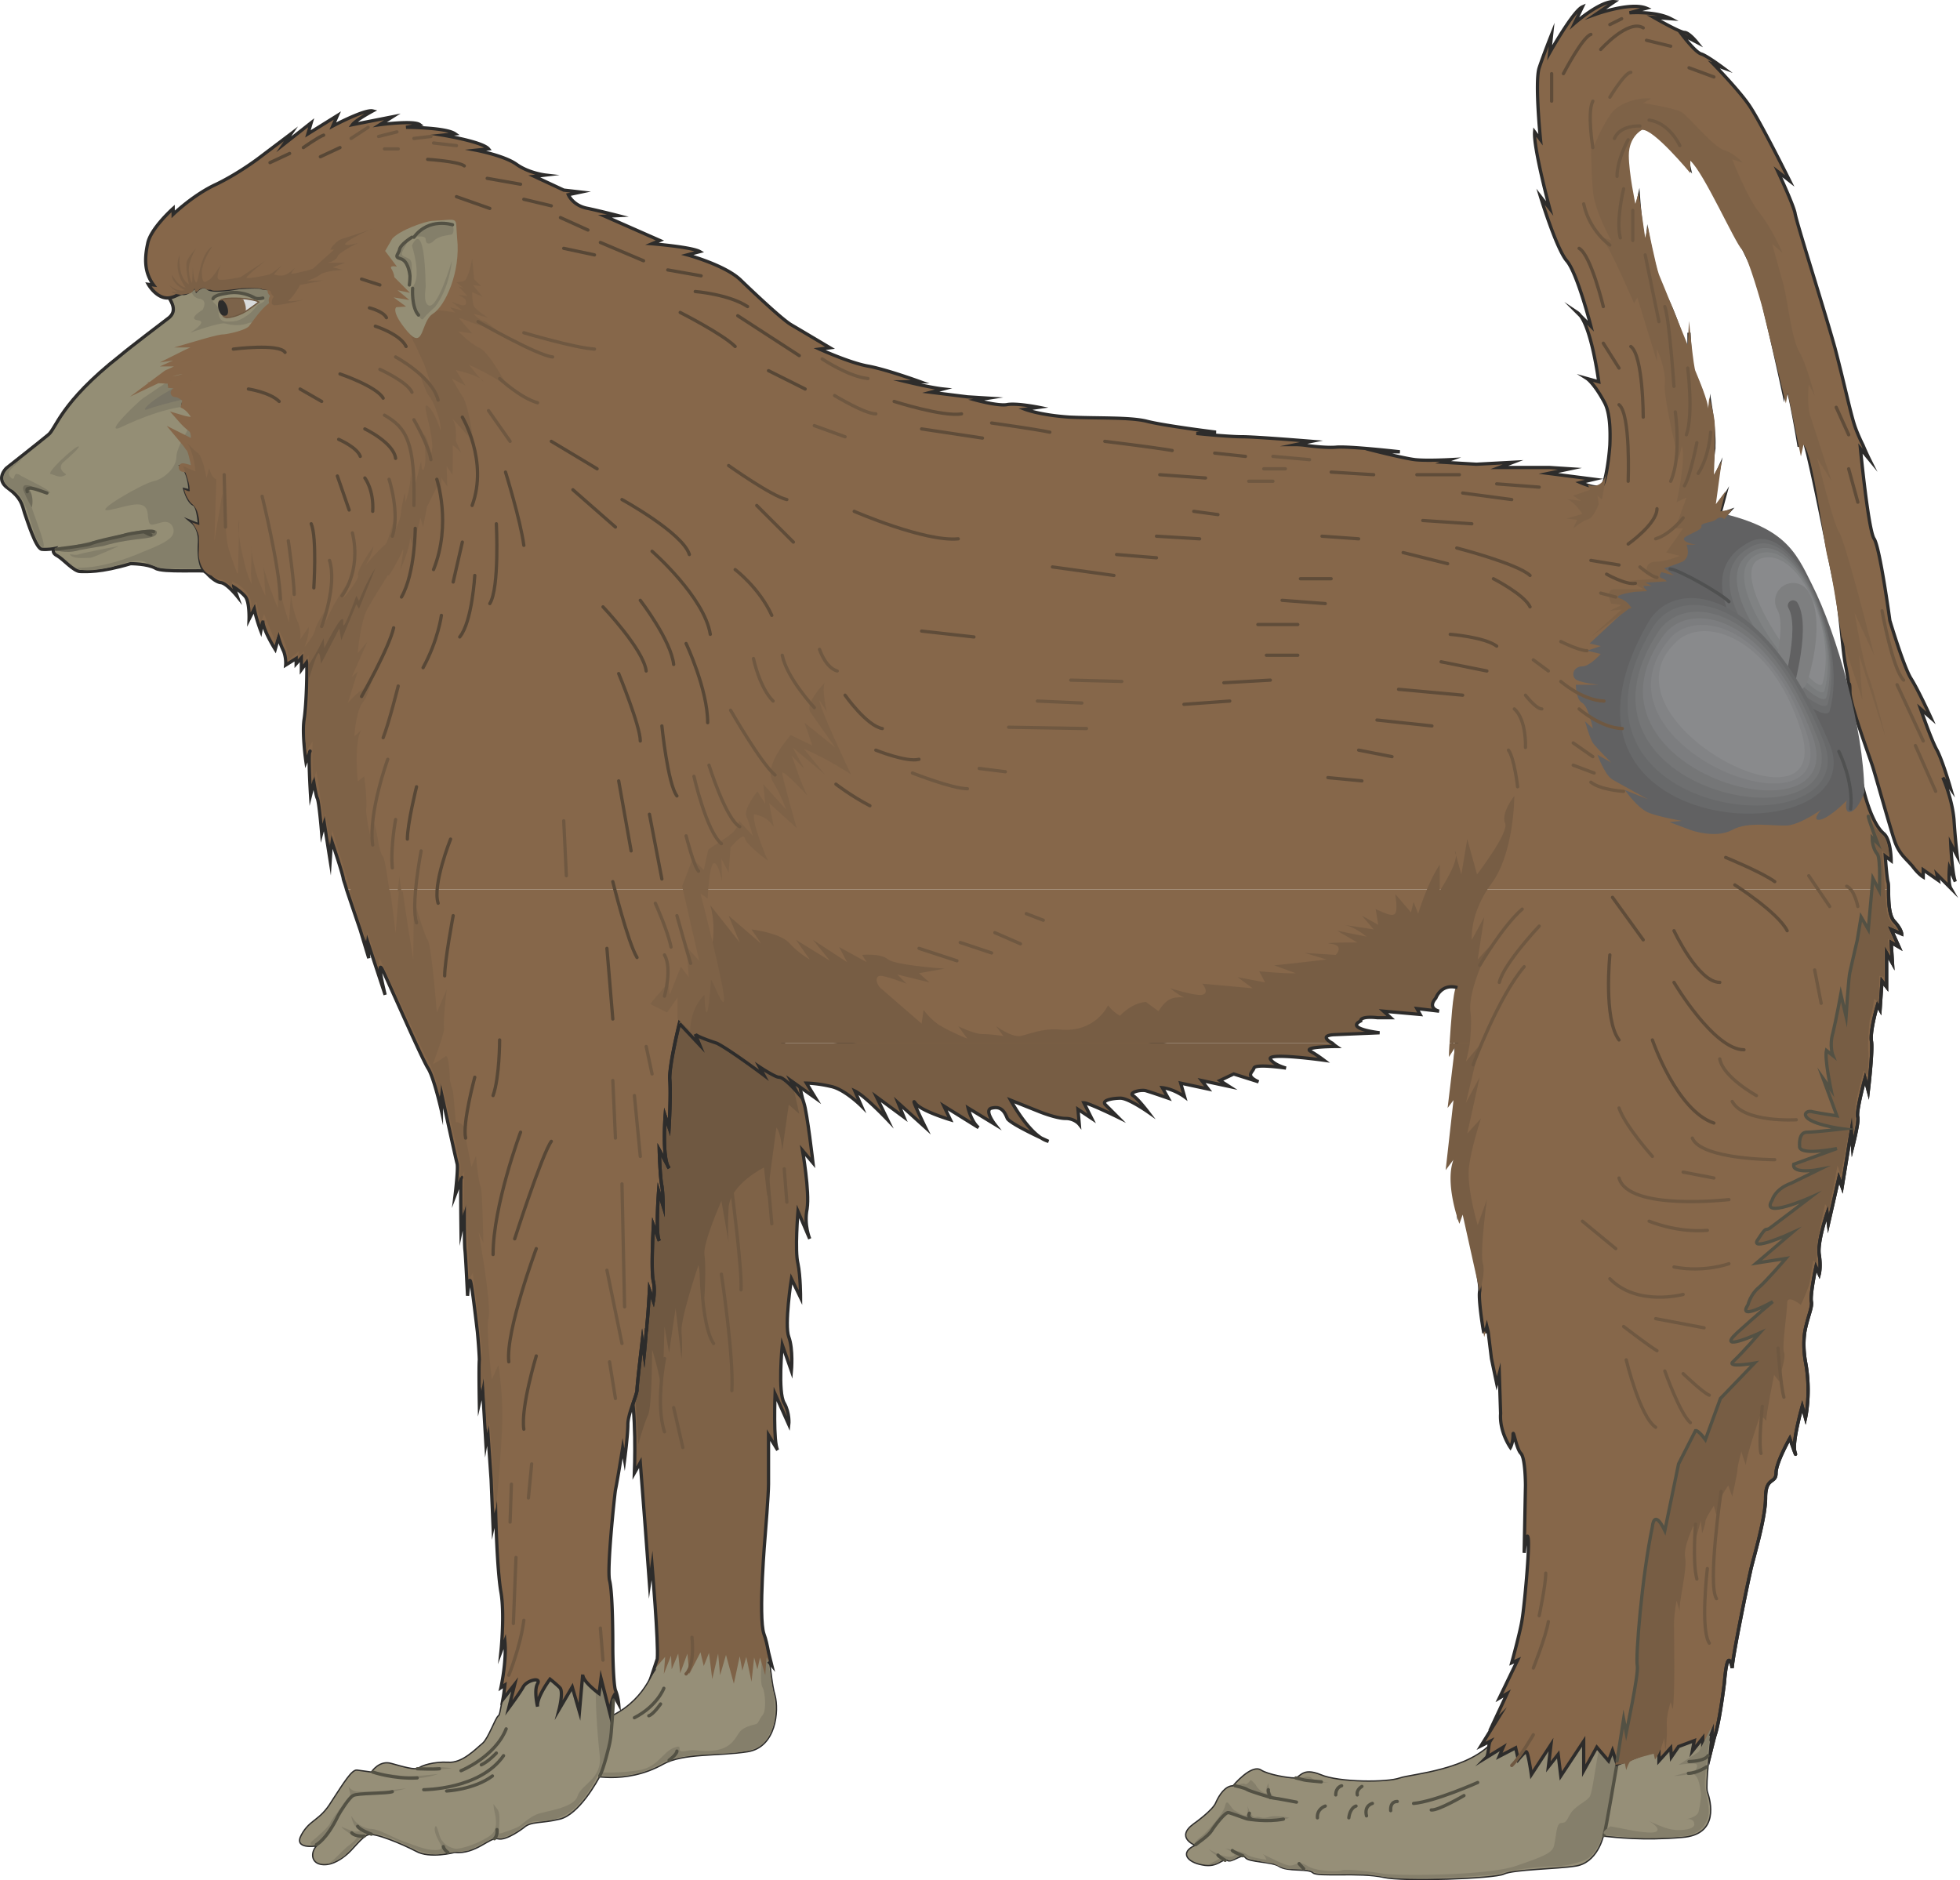 <svg xmlns="http://www.w3.org/2000/svg" width="287.602" height="275.9" viewBox="0 0 215.702 206.925"><path d="M208.502 349.449c.144.648 1.656 2.016.144 3.024 0 0-4.176 3.168-5.184 4.032-6.624 5.184-7.056 8.064-7.92 8.712-.864.72-4.608 3.672-4.608 3.672s-1.296 1.224.216 2.232c1.368 1.008 1.512 1.728 1.8 2.736.36 1.008 1.224 3.816 1.872 3.96.648.072 1.368-.072 1.368-.072s-.36.432.36.792c.648.36 1.8 1.728 2.52 1.728.648 0 2.16.144 5.544-.864 0 0 1.872 0 2.736.504.792.504 5.328.144 5.832.36.504.144 10.8-31.032 7.92-32.688-2.88-1.728-12.6 1.872-12.6 1.872z" style="fill:#948e75;stroke:#2d2c2b;stroke-width:.36;stroke-miterlimit:10.433" transform="translate(-190.237 -317.366)"/><path d="M212.318 362.409s-2.664 3.888-2.664 5.184c0 1.368-1.512 2.52-2.52 2.736-1.008.144-6.912 3.528-4.896 3.168 2.016-.36 4.032-1.368 4.248.36.144 1.656.288 1.296 1.512 1.008 1.152-.36 1.656.864 1.152 1.512s-1.944 1.224-3.024 1.656c-4.752 2.088-7.416 1.8-7.416 1.8s.288.72 3.888-.072c0 0 2.52-1.008 3.528-.576 1.008.576 2.016.72 2.016.72l4.824.072z" style="fill:#847f6a" transform="translate(-190.237 -317.366)"/><path d="M211.886 357.009s-1.224 1.656-2.088 1.8c-.792.216-3.312 2.088-3.816 2.376-.504.36-4.392 4.032-2.52 3.24 1.8-.864 6.048-2.736 9.216-2.376 3.24.36.216-5.04-.792-5.04z" style="fill:#847f6a" transform="translate(-190.237 -317.366)"/><path d="M212.03 359.025c-3.744 1.08-6.84 3.816-5.544 3.384 1.656-.648 5.832-1.512 5.832-1.512z" style="fill:#787465" transform="translate(-190.237 -317.366)"/><path d="M212.03 348.585c-1.08.144-.864 1.512.144 1.656 1.008.144.36 1.224.36 1.224s-1.728 1.008-.504 1.152c1.152.144-.864 1.368-.864 1.368s3.384-1.224 3.888-1.008c.504.144 1.512.288 2.376 0 .792-.36 1.8.144 2.664-.504.864-.72 7.56-6.12-8.064-3.888z" style="fill:#847f6a" transform="translate(-190.237 -317.366)"/><path d="M262.574 500.217c-.576 1.584-1.872 5.04-6.408 6.552-4.392 1.44-1.296 5.904-1.296 5.904s4.104 1.224 8.352-1.152c2.16-1.224 6.048-.864 9.288-1.368 3.168-.504 3.456-4.536 3.024-6.192-.36-1.224-.432-2.808-.72-4.392 0 0-11.376-1.944-12.24.648z" style="fill:#968f78;stroke:#2d2c2b;stroke-width:.144;stroke-miterlimit:10.433" transform="translate(-190.237 -317.366)"/><path d="M274.094 499.785s-.288 2.808.072 3.312c.288.504.432 2.52 0 3.024s-.432.936-.792 1.008c-.576.144-1.44.36-1.8.936-.432.576-.792 1.656-2.664 1.944-1.8.216-2.016-.216-3.24.072-1.296.216 0-.864-1.296-.36-1.224.504-1.728 2.088-3.744 2.448-2.088.36-4.248.288-4.68.216-.432-.144-.072.432 1.08.432 1.152 0 3.312.144 5.976-1.368 0 0 1.224-.864 4.752-1.008 1.944-.144 5.616.072 6.696-1.512.864-1.296 1.296-1.944.936-5.04l-.72-4.248z" style="fill:#857f6b" transform="translate(-190.237 -317.366)"/><path d="M245.582 504.393c-.288.792-.288 1.656-.504 1.8-.36.288-1.08 2.448-1.728 3.024-.72.576-2.232 2.232-3.816 2.088-1.584-.072-2.88.36-3.24.648-.432.216-1.656-.144-2.952-.504-1.368-.432-2.232.936-2.232.936s-1.008-.144-1.584-.216c-.576-.072-1.44 1.368-2.808 3.456-1.296 2.16-2.376 1.944-3.312 3.672-.936 1.656 1.656 1.224 1.656 1.224-.648.72-.576 1.8.432 2.016 1.008.216 2.016-.36 2.736-.936.792-.576 1.8-2.088 2.52-2.304.648-.288 3.744 1.008 5.256 1.8 1.512.864 4.248.144 4.248.144 2.376.216 3.888-1.728 4.752-1.512.936.288 2.88-1.224 2.88-1.224.792-.72 1.872-.432 3.96-.936s4.104-4.104 4.536-4.968c.432-.864 1.008-3.816 1.008-3.816l.072-1.296c.144-1.008.288-2.592.288-4.104 0 0-7.776-10.8-12.168 1.008z" style="fill:#968f78;stroke:#2d2c2b;stroke-width:.144;stroke-miterlimit:10.433" transform="translate(-190.237 -317.366)"/><path d="M255.806 502.449c0 1.08-.072 3.384.432 8.136.288 2.592-2.016 3.096-2.448 4.464-.432 1.368-3.816 1.656-4.536 2.016-.792.36-1.512 1.008-1.872 1.296-.36.216-1.944.792-2.16.792-.288 0 .288-2.088-.288-2.736-.576-.72-.36-.576-.36-.144 0 .36.72 2.16-.288 3.024-1.008.792-3.312 1.656-4.032 1.512-.792-.216-1.08-.504-1.368-.864-.36-.36-.576-2.16-.792-1.44-.144.648.648 1.8.72 2.016.072.288 0 .504-1.008.432-1.008-.072-2.088-.576-3.168-.936-1.008-.36-2.736-1.368-3.528-1.368-.72 0-1.584-.576-1.8-.864-.288-.36-.504-.792-.36-.288.144.504.288.936.792 1.152.288.216 0 .288-.432.288s-1.728-.72-1.44-.432c.216.216 1.152.936 1.584.936.432 0-.576.864-1.08 1.224-.504.432-1.44 1.512-2.088 1.872 0 0 1.512-.504 2.016-1.08.504-.576 1.728-2.304 2.736-2.304.216-.072 1.872.288 2.88.792 1.008.504 3.456 1.8 4.896 1.44 0 0 2.592-.36 2.88-.36.216 0-.648.36 2.952-1.44 0 0 1.008.36 2.808-.936 0 0 .792-.864 1.872-.864 1.152 0 2.88-.072 4.536-1.8 1.584-1.656 3.312-5.112 3.456-7.488.144-2.376.432-5.112.432-5.112s-1.944-3.24-1.944-.936z" style="fill:#857f6b" transform="translate(-190.237 -317.366)"/><path d="m274.814 500.217.36.432-.36-1.44c-.144-.792-.288-1.44-.504-2.016-.648-1.872.144-10.944.144-10.944s.36-4.392.36-5.544v-5.4l1.008 1.656c-.504-.792-.288-6.192-.288-6.192l1.512 3.384s.144-1.224-.504-2.376c-.72-1.152-.216-6.408-.216-6.408l1.008 2.88s.216-2.376-.288-3.744c-.504-1.296.288-6.408.288-6.408l1.008 2.088s0-2.376-.288-3.744c-.36-1.368 0-5.76 0-5.76l1.296 3.024s-.648-1.512-.288-3.312c.288-1.872-.504-6.408-.504-6.408l1.152 1.368s-.648-5.616-1.008-6.624c-.36-.936-.864-4.32-.864-4.32s-7.776-14.04-14.112-8.784c-3.168 2.664-5.04 42.12-4.248 44.28.864 2.232.576 9.576.576 9.576l.648-1.152.504 6.552.504 6.768.288-2.016s.72 8.568.576 10.296l-.432 1.296.36-.432.936-1.08-.144 1.872.792-2.016.072 1.512.72-1.728.216 2.16.792-2.16.216 2.232 1.224-2.376.36 1.512.576-1.44.36 2.88.648-2.808.216 2.376.648-2.232.864 3.168.648-3.024.288 1.584.432-1.512.576 2.736.288-2.664.36 1.296.288-1.296.576 1.944.144-1.944z" style="fill:#7e6247" transform="translate(-190.237 -317.366)"/><path d="m274.814 500.217.36.432-.36-1.44c-.144-.792-.288-1.44-.504-2.016-.648-1.872.144-10.944.144-10.944s.36-4.392.36-5.544v-5.4l1.008 1.656c-.504-.792-.288-6.192-.288-6.192l1.512 3.384s.144-1.224-.504-2.376c-.72-1.152-.216-6.408-.216-6.408l1.008 2.88s.216-2.376-.288-3.744c-.504-1.296.288-6.408.288-6.408l1.008 2.088s0-2.376-.288-3.744c-.36-1.368 0-5.76 0-5.76l1.296 3.024s-.648-1.512-.288-3.312c.288-1.872-.504-6.408-.504-6.408l1.152 1.368s-.648-5.616-1.008-6.624c-.36-.936-.864-4.32-.864-4.32s-7.776-14.04-14.112-8.784c-3.168 2.664-5.04 42.12-4.248 44.28.864 2.232.576 9.576.576 9.576l.648-1.152.504 6.552.504 6.768.288-2.016s.72 8.568.576 10.296l-.432 1.296.144-.216" style="fill:none;stroke:#2d2c2b;stroke-width:.36;stroke-miterlimit:10.433" transform="translate(-190.237 -317.366)"/><path d="m277.19 435.417 1.008 4.536-1.152-1.008-.72 5.04s-.144-2.016-.648-2.52l-1.008 7.56-.36-3.168s-3.672 1.8-3.888 4.392c-.144 2.52 0 3.816 0 3.816l-.792-4.536s-2.016 4.536-1.872 5.904c.216 1.368 0 4.752 0 4.752l-.648-3.6s-2.016 5.904-1.872 7.416c.144 1.512 0 2.88 0 2.88l-.648-5.544-.72 4.896-.504-2.88s-.216 8.28-.288 7.272c-.216-2.088-1.08-4.752-1.08-4.752s0 6.264-.432 7.2c-.504 1.08-1.08 3.24-1.08 3.24s-.432-7.56-.648-8.568c-.144-1.008 3.24-39.24 5.04-40.464 1.872-1.152 12.312 8.136 12.312 8.136z" style="fill:#6f5841" transform="translate(-190.237 -317.366)"/><path d="M378.638 507.417c-.144 1.728-.72 6.408-.504 7.128.36 1.008 1.368 4.752-2.808 5.04-4.248.36-7.272 0-8.64-.144 0 0-.648 3.024-3.168 3.312-1.728.288-6.768.36-7.776.864s-11.16.864-13.248.36c-2.592-.576-7.272 0-7.776-.504-.504-.504-2.808-.072-3.744-.72-.792-.504-3.312-.432-3.672-.936-.36-.576-1.512.648-2.016.288-.504-.288-1.008.864-2.736.504-1.656-.288-2.52-1.368-.792-2.16 0 0-2.232-.864-.144-2.376 0 0 2.16-1.512 2.448-2.376.36-.792 1.008-1.8 1.872-1.8 0 0 2.016-2.448 3.096-1.728.792.504 2.952.864 3.672.864.648 0 .792-1.224 2.88-.36 2.016.864 7.344.864 8.712.36 1.224-.432 7.848-.864 10.44-4.248 0 0 24.048-3.456 23.904-1.368z" style="fill:#968f78;stroke:#2d2c2b;stroke-width:.144;stroke-miterlimit:10.433" transform="translate(-190.237 -317.366)"/><path d="M323.27 522.537s1.656-.72 1.152-.864c-.504-.072-1.152-.792-1.152-.792s1.8 1.08 2.592.792c.864-.216-.792-.864-.792-.864s1.944.288 2.376.648c.432.36 2.16.576 2.16.576s-.144-.432-.36-.576c-.288-.216 2.304 1.224 2.952 1.224.648 0 .864-.576 1.872 0 .864.648 3.528.72 3.888.504.432-.144 3.168.144 4.32.36 1.152.288 11.808.288 14.904-.864 3.168-1.08 3.96-1.44 4.104-2.304.216-.936.216-2.304.72-2.376.504-.072.504 0 1.008-.936s1.728-1.368 2.16-1.944c.432-.576.936-6.408 1.512-6.408.792 0 1.8.216 1.728 1.224-.144 1.008-1.584 9-1.584 9s-.936 2.736-2.232 3.168c-1.224.432-2.304.648-3.312.648-.936 0-4.608.288-6.192.864 0 0-6.48.648-11.376.432 0 0-2.736-.288-3.168-.432-.576-.072-5.4-.144-5.4-.144l-1.368-.432s-1.656.072-1.944 0c-.648-.144-1.44-.576-1.44-.576s-2.664-.36-3.24-.864c-.36-.288-1.368.72-1.656.504-.432-.288-1.008.072-1.008.072s-.288.432-1.224.36z" style="fill:#857f6b" transform="translate(-190.237 -317.366)"/><path d="M368.198 511.449s-1.296 7.632-1.44 7.92" style="fill:none;stroke:#535144;stroke-width:.36;stroke-linecap:round;stroke-miterlimit:10.433" transform="translate(-190.237 -317.366)"/><path d="M398.078 415.257c0 1.08 0 2.88.648 3.528.792.864.792 1.368.792 1.368l-1.152-.504.864 1.944-.864-.504.144 2.304-.648-1.152v3.744l-.504-.648-.216 3.168-.288-.504s-.864 2.88-.648 4.032c.144 1.152-.36 5.4-.36 5.4l-.36-1.368s-1.008 3.672-.792 4.248c.144.504-.576 3.312-.576 3.312l-.144-1.8-1.008 6.192-.36-1.008-1.152 5.04-.144-1.152s-1.08 3.168-.864 4.536c.216 1.368 0 2.16 0 2.16l-.36-.792s-.648 3.024-.504 3.816c.144.576-.432 1.728-.72 3.312-.144.936-.144 2.088.072 3.312.648 3.384 0 6.192 0 6.192l-.36-1.296s-1.152 4.032-.792 5.04c.288 1.008-.576-1.512-.576-1.512s-1.512 2.664-1.512 3.816c0 1.224-1.152.36-1.152 2.736 0 2.376-1.512 7.2-1.656 8.064-.216.864-2.016 9.576-2.016 10.656 0 0-.504-2.736-.864 1.656 0 0-.504 4.176-1.008 5.688-.072.216-.144.504-.216.792l-.216.864.072-1.872-1.008 1.944v-1.368l-1.152 1.44.216-1.152-1.728.648-.792 1.152-.072-1.008-1.296 1.44v-1.44l-4.608 1.8-.504-1.512-.432 1.152-1.296-1.512-1.44 2.592V509l-2.52 3.816-.288-2.376-1.08 1.368.288-2.448-2.16 3.312s-.36-2.592-.576-2.52c-.216.072-.864.864-.864.864l-.288-1.296-1.8.936.432-1.008-1.872 1.152c.288-.288.216-1.44.432-1.8l-1.008.504 1.872-3.024-.504.504 1.512-3.24-.864.504 2.016-4.176-.648.288s1.008-3.672 1.152-4.824c.216-1.224.864-8.064.648-8.928-.144-.864-.432 1.656-.432 1.656l.144-7.416s0-3.024-.504-3.528-.864-2.88-.864-2.016c0 .864-.288 1.368-.288 1.368s-1.224-1.728-1.08-3.744l-.144-4.392-.288 1.08-.576-2.736-.36-2.952-.144-.576-.144.576h-.216c-.216-1.152-.576-3.816-.432-4.464.144-.792-.864-5.184-1.008-5.904a502.942 502.942 0 0 0-1.008-4.176l-.36 1.296s-.648-6.192-.144-7.56l-.72 1.368s.504-6.408 1.008-7.776l-.504.864s0-5.76.504-7.056l-.648 1.152s.36-4.68 1.008-6.768c0 0-46.8 10.296-49.032 10.296-2.16 0-36.936-6.192-36.936-6.192s-1.368 5.328-1.296 7.056c.144 1.728-.072 5.4-.072 5.4l-.432-1.296s-.36 4.752.432 5.76l-1.08-2.016s.072 2.952.288 3.96c.144 1.008.144 2.232.144 2.232l-.504-1.656s-.36 4.608.072 5.472l-.648-1.728s-.288 5.184 0 6.192c.216 1.008 0 2.16 0 2.16l-.432-1.224s-.144 2.736-.288 3.888c0 .216 0 .504-.072.72a70.664 70.664 0 0 1-.216 2.52l-.216-1.512s-.576 4.824-.576 5.4c0 .576-1.008 2.592-1.008 3.816 0 1.152-.36 3.888-.36 3.888l-.216-1.296s-.576 3.6-.792 4.608c-.144 1.008-.936 8.64-.648 9.936.36 1.368.36 6.48.36 7.416 0 .936.072 3.96.288 4.68.288.648.36 1.512.36 1.512l-.504-.936s-.432.72-.432 2.088l-1.008-3.96-.216 1.656s-1.8-1.296-1.8-2.088l-.36 4.104-.792-2.736-1.44 2.448s.504-1.944.072-2.376a14.052 14.052 0 0 0-1.08-.936s-1.512 2.016-1.368 3.024c0 0-.432-1.8 0-2.52.432-.792-1.224-.36-1.584.36-.36.648-1.584 2.304-1.584 2.304l.648-2.592-1.296 1.656c.144-.792.216-1.584.216-1.584l-.432.288s.648-2.952.432-5.112l-.432 1.152s.432-4.104 0-6.552c-.432-2.448-.576-8.568-.576-8.568l-.288 1.368-.216-5.184-.36-5.184-.216 1.224-.36-6.048-.36 1.584s-.072-3.96 0-4.752c0-.288-.072-1.584-.216-3.096-.288-2.448-.648-5.472-.792-5.616-.144-.288-.288 1.656-.288 1.656s-.216-4.464-.288-5.04c-.072-.576-.072-3.816-.072-3.816l-.36 1.728s-.072-5.616 0-5.832c.288-.576-.648 1.872-.648 1.872s.36-2.952.216-3.456-1.728-7.776-1.728-7.776v1.944s-.792-3.528-1.44-4.608c-.72-1.08-4.608-10.08-5.112-11.016-.576-.936.36 2.88.36 2.88l-2.016-6.12.216 2.088-.936-3.096s-.936-2.736-1.512-4.464z" style="fill:#86674a" transform="translate(-190.237 -317.366)"/><path d="M228.374 415.257c-.144-.576-.36-1.08-.36-1.224-.144-.792-1.296-4.176-1.296-4.176l-.144 2.232-.648-4.104-.288 1.08s-.288-3.6-.504-3.888c-.144-.36-.36-1.728-.36-1.728l-.36 1.44s-.288-4.608-.072-4.824c.144-.288-.432 1.152-.432 1.152s-.432-2.952-.216-4.608c.288-1.728.36-6.048.288-6.336l-.576.792v-1.296l-.576.648v-.576l-1.152.72s.072-.72-.216-1.512c-.36-.72-.576-1.512-.576-1.512l-.36 1.296s-1.368-2.16-1.368-3.168l-.216 1.152s-.504-1.296-.72-2.448l-.576 1.152s.072-1.944-.432-2.52c-.504-.576-1.224-1.008-1.224-1.008l.36 1.008s-1.152-1.44-1.8-1.512c-.72-.072-1.584-1.08-1.584-1.08s-.936-.36-.792-3.168c.144-1.656-.72-2.376-.72-2.376l.72.288s-.072-2.088-.648-2.304c-.576-.288-.936-1.584-.936-1.584l.576.144s-.072-1.872-.792-2.592c0 0 .864.144 1.512.576 0 0-.432-2.448-.72-2.736a.994.994 0 0 1-.216-.288c-.216-.288-.576-.72-.576-.72l1.296.648s.216-1.368-.288-1.8a7.112 7.112 0 0 1-1.008-.936s1.944.576 1.296-.504c-.648-1.08-1.44-1.296-1.44-1.296l1.368.288s-1.224-1.368-1.944-1.44c-.792-.072 1.44 0 1.44 0s-1.152-1.08-2.376-1.008l2.52-.36-1.512-.072s3.024-.72 2.016-1.08c-.936-.36-2.88.288-3.168.504l2.88-1.368h-1.44s1.44-.648 2.016-.864c.576-.288-1.368 0-1.368 0s1.44-.72 2.088-.72c.72 0 1.728-.504 1.728-.504h-1.8s1.728-.504 2.16-.504c.36 0 2.664-.432 3.168-1.08.504-.648 1.656-2.376 2.448-2.592 0 0-.432-.72.072-.864.504-.144-.504-.504-.36-.792.216-.216-.936-.144-1.152-.288-.288-.144-2.448 0-2.448 0s-2.952.576-3.456.072-1.224.216-1.224.216l-.144-.432s-.792.864-1.368.792c-.432-.072-1.152.72-2.16.432-1.008-.288-1.656-1.44-1.656-1.44l.576.072c-1.008-1.368-1.008-2.88-.648-4.536.288-1.656 2.808-3.888 2.808-3.888v.648s2.232-2.16 4.752-3.312c2.52-1.224 4.68-2.88 4.68-2.88l3.528-2.664-.792 1.152 3.024-2.376-.36 1.224 3.24-2.016-.504 1.152s3.528-1.872 4.392-1.656c0 0-1.872 1.008-2.232 1.512l4.392-.864-1.368.864s3.744-.504 4.392 0l-1.512.288s4.392 0 5.4.72l-1.368.144s4.392.72 5.04 1.512l-1.368.144s3.024.576 4.392 1.512c1.368 1.008 3.24 1.224 3.24 1.224l-1.224.144 3.24 1.512 1.872.216-1.368.288s.504 1.224 2.16 1.512c1.656.36 3.312.792 3.312.792l-1.44.072 6.048 2.664-.864.36s4.392.36 5.256.864l-1.368.36s4.248 1.152 5.904 2.808c0 0 4.392 4.248 5.544 4.896 1.224.72 4.248 2.52 4.248 2.52l-1.152.144s3.312 1.512 5.328 1.872c2.016.36 5.76 1.728 5.76 1.728h-1.512s2.664.648 4.032.792l-1.368.36 4.032.504 2.304.144-1.368.216s2.376.648 3.384.504c1.008-.216 3.528.288 3.528.288l-1.512.216s1.656.648 4.896.864c3.168.144 6.552 0 8.424.432 1.872.504 7.704 1.224 7.704 1.224l-2.16.144s3.528.36 5.04.36 7.632.504 7.632.504l-1.728.36s.432 0 1.008.072c1.008.144 2.52.288 3.384.216 1.368-.144 7.056.504 7.056.504h-2.376s2.88.72 4.032.864c1.224.144 3.888 0 3.888 0l-.792.288 3.672.216 4.032-.216-1.512.576h5.544l2.232.144-2.376.504 5.04.648-1.512.36s2.232 1.008 2.52.144c.216-.432.576-2.232.72-4.248.072-1.728 0-3.6-.576-4.68-1.152-2.16-1.944-2.664-1.944-2.664l1.296.36s-.864-6.624-2.376-7.632l1.512 1.512s-1.512-5.904-2.664-7.2c-1.152-1.368-2.88-7.056-2.88-7.056l1.008 1.296s-1.8-6.696-1.656-8.424l.648.864s-.648-6.408-.144-7.92c.504-1.512 1.368-3.672 1.368-3.672l-.216 2.016s2.592-4.608 3.6-5.04l-.864 1.8s2.88-2.52 4.392-2.376l-2.016 1.368s3.816-1.368 5.544-.648l-1.872.504s2.88-.216 4.536.648l-1.872-.144s2.88 1.656 3.384 1.656 1.368 1.08 1.368 1.08l-1.656-.864s1.512 2.016 2.16 2.16c.648.216 2.376 1.512 2.376 1.512l-1.008-.36s2.664 2.736 3.816 4.392c1.224 1.728 4.536 8.424 4.536 8.424l-1.296-1.008s1.656 3.528 1.872 4.536c.144 1.008 3.168 10.44 4.392 14.832 1.152 4.392 1.8 7.632 2.304 8.928.216.576.504 1.224.792 1.8.36.864.72 1.584.72 1.584l-1.008-1.224s.864 9 1.512 9.936c.648 1.008 1.728 9 1.728 9s1.512 5.04 2.304 6.336c.864 1.368 2.232 4.392 2.232 4.392l-1.152-1.008s1.152 3.384 1.8 4.536c.648 1.224 1.512 4.248 1.512 4.248l-.864-1.224s1.008 2.232 1.224 4.608c.144 2.304.36 4.032.36 4.032l-.72-1.368s.144 3.168.504 4.176l-.648-1.512s-.144 1.728.144 2.232l-1.512-1.512.144.648-1.656-1.152v.792s-.504-.288-1.152-1.152c-.72-.864-1.512-1.368-2.016-2.88-.504-1.512-2.016-6.912-2.376-8.064-.36-1.152-2.52-6.912-2.52-8.28 0-1.296-.144-.792-.144-.792s0-.36-.36-2.232c-.36-1.8-.504-5.688-1.152-8.928-.576-2.592-2.232-11.376-3.24-15.192-.216-.792-.36-1.44-.504-1.584l-.144 1.584h-.072c-.216-1.296-1.008-5.976-1.44-6.984l-.216 1.296s-2.664-12.456-3.384-13.752c-.648-1.368-5.688-12.024-7.344-12.456l.288 1.296s-4.392-5.4-5.688-4.176c-.648.504-1.512 1.8-1.224 4.392.36 2.52 1.008 4.968 1.008 4.968l.36-1.656s.36 4.896.864 5.544l.144-1.512s1.008 5.4 1.872 6.624c.864 1.152 2.664 6.912 2.664 6.912v-2.88s.144 4.536.72 5.04c.504.504 1.296 3.672 1.512 4.896l.144-1.728s.432 2.736.36 4.176v.36c-.216 1.368-.36 4.248-.36 4.248l.864-1.872s-.72 3.744-.504 4.248c.144.504 1.152-1.224 1.152-1.224l-.504 1.872 1.008-.36-.648.72s0 .792 1.008 1.368c1.008.432 1.296 2.664 1.8 2.664s10.656 16.632 12.024 23.04c.936 5.04 2.016 6.912 2.808 7.632.864.648.864 3.024.864 3.024l-.648-.504s.144 2.16.288 2.808c.072.216.072.432.072.864z" style="fill:#86674a" transform="translate(-190.237 -317.366)"/><path d="M398.078 415.257c0 1.08 0 2.88.648 3.528.792.864.792 1.368.792 1.368l-1.152-.504.864 1.944-.864-.504.144 2.304-.648-1.152v3.744l-.504-.648-.216 3.168-.288-.504s-.864 2.88-.648 4.032c.144 1.152-.36 5.4-.36 5.4l-.36-1.368s-1.008 3.672-.792 4.248c.144.504-.576 3.312-.576 3.312l-.144-1.8-1.008 6.192-.36-1.008-1.152 5.04-.144-1.152s-1.08 3.168-.864 4.536c.216 1.368 0 2.16 0 2.16l-.36-.792s-.648 3.024-.504 3.816c.144.576-.432 1.728-.72 3.312-.144.936-.144 2.088.072 3.312.648 3.384 0 6.192 0 6.192l-.36-1.296s-1.152 4.032-.792 5.04c.288 1.008-.576-1.512-.576-1.512s-1.512 2.664-1.512 3.816c0 1.224-1.152.36-1.152 2.736 0 2.376-1.512 7.2-1.656 8.064-.216.864-2.016 9.576-2.016 10.656 0 0-.504-2.736-.864 1.656 0 0-.504 4.176-1.008 5.688-.072.216-.144.504-.216.792l-.216.864.072-1.872-1.008 1.944v-1.368l-1.152 1.44.216-1.152-1.728.648-.792 1.152-.072-1.008-1.296 1.44v-1.44l-4.608 1.8-.504-1.512-.432 1.152-1.296-1.512-1.44 2.592V509l-2.52 3.816-.288-2.376-1.08 1.368.288-2.448-2.16 3.312s-.36-2.592-.576-2.52c-.216.072-.864.864-.864.864l-.288-1.296-1.8.936.432-1.008-1.872 1.152c.288-.288.216-1.44.432-1.8l-1.008.504 1.872-3.024-.504.504 1.512-3.24-.864.504 2.016-4.176-.648.288s1.008-3.672 1.152-4.824c.216-1.224.864-8.064.648-8.928-.144-.864-.432 1.656-.432 1.656l.144-7.416s0-3.024-.504-3.528-.864-2.88-.864-2.016c0 .864-.288 1.368-.288 1.368s-1.224-1.728-1.08-3.744l-.144-4.392-.288 1.08-.576-2.736-.36-2.952-.144-.576-.144.576h-.216c-.216-1.152-.576-3.816-.432-4.464.144-.792-.864-5.184-1.008-5.904a502.942 502.942 0 0 0-1.008-4.176l-.36 1.296s-.648-6.192-.144-7.56l-.72 1.368s.504-6.408 1.008-7.776l-.504.864s0-5.76.504-7.056l-.648 1.152s.36-4.68 1.008-6.768c0 0-46.8 10.296-49.032 10.296-2.16 0-36.936-6.192-36.936-6.192s-1.368 5.328-1.296 7.056c.144 1.728-.072 5.4-.072 5.4l-.432-1.296s-.36 4.752.432 5.76l-1.08-2.016s.072 2.952.288 3.96c.144 1.008.144 2.232.144 2.232l-.504-1.656s-.36 4.608.072 5.472l-.648-1.728s-.288 5.184 0 6.192c.216 1.008 0 2.16 0 2.16l-.432-1.224s-.144 2.736-.288 3.888c0 .216 0 .504-.072.72a70.664 70.664 0 0 1-.216 2.52l-.216-1.512s-.576 4.824-.576 5.4c0 .576-1.008 2.592-1.008 3.816 0 1.152-.36 3.888-.36 3.888l-.216-1.296s-.576 3.6-.792 4.608c-.144 1.008-.936 8.64-.648 9.936.36 1.368.36 6.48.36 7.416 0 .936.072 3.96.288 4.68.288.648.36 1.512.36 1.512l-.504-.936s-.432.72-.432 2.088l-1.008-3.96-.216 1.656s-1.8-1.296-1.8-2.088l-.36 4.104-.792-2.736-1.44 2.448s.504-1.944.072-2.376a14.052 14.052 0 0 0-1.08-.936s-1.512 2.016-1.368 3.024c0 0-.432-1.8 0-2.52.432-.792-1.224-.36-1.584.36-.36.648-1.584 2.304-1.584 2.304l.648-2.592-1.296 1.656c.144-.792.216-1.584.216-1.584l-.432.288s.648-2.952.432-5.112l-.432 1.152s.432-4.104 0-6.552c-.432-2.448-.576-8.568-.576-8.568l-.288 1.368-.216-5.184-.36-5.184-.216 1.224-.36-6.048-.36 1.584s-.072-3.96 0-4.752c0-.288-.072-1.584-.216-3.096-.288-2.448-.648-5.472-.792-5.616-.144-.288-.288 1.656-.288 1.656s-.216-4.464-.288-5.04c-.072-.576-.072-3.816-.072-3.816l-.36 1.728s-.072-5.616 0-5.832c.288-.576-.648 1.872-.648 1.872s.36-2.952.216-3.456-1.728-7.776-1.728-7.776v1.944s-.792-3.528-1.44-4.608c-.72-1.08-4.608-10.08-5.112-11.016-.576-.936.36 2.88.36 2.88l-2.016-6.12.216 2.088-.936-3.096s-.936-2.736-1.512-4.464c-.144-.576-.36-1.08-.36-1.224-.144-.792-1.296-4.176-1.296-4.176l-.144 2.232-.648-4.104-.288 1.08s-.288-3.6-.504-3.888c-.144-.36-.36-1.728-.36-1.728l-.36 1.44s-.288-4.608-.072-4.824c.144-.288-.432 1.152-.432 1.152s-.432-2.952-.216-4.608c.288-1.728.36-6.048.288-6.336l-.576.792v-1.296l-.576.648v-.576l-1.152.72s.072-.72-.216-1.512c-.36-.72-.576-1.512-.576-1.512l-.36 1.296s-1.368-2.16-1.368-3.168l-.216 1.152s-.504-1.296-.72-2.448l-.576 1.152s.072-1.944-.432-2.52c-.504-.576-1.224-1.008-1.224-1.008l.36 1.008s-1.152-1.44-1.8-1.512c-.72-.072-1.584-1.08-1.584-1.08s-.936-.36-.792-3.168c.144-1.656-.72-2.376-.72-2.376l.72.288s-.072-2.088-.648-2.304c-.576-.288-.936-1.584-.936-1.584l.576.144s-.072-1.872-.792-2.592c0 0 .864.144 1.512.576 0 0-.432-2.448-.72-2.736a.994.994 0 0 1-.216-.288c-.216-.288-.576-.72-.576-.72l1.296.648s.216-1.368-.288-1.8a7.112 7.112 0 0 1-1.008-.936s1.944.576 1.296-.504c-.648-1.08-1.44-1.296-1.44-1.296l1.368.288s-1.224-1.368-1.944-1.44c-.792-.072 1.44 0 1.44 0s-1.152-1.08-2.376-1.008l2.52-.36-1.512-.072s3.024-.72 2.016-1.08c-.936-.36-2.88.288-3.168.504l2.88-1.368h-1.44s1.44-.648 2.016-.864c.576-.288-1.368 0-1.368 0s1.44-.72 2.088-.72c.72 0 1.728-.504 1.728-.504h-1.8s1.728-.504 2.16-.504c.36 0 2.664-.432 3.168-1.08.504-.648 1.656-2.376 2.448-2.592 0 0-.432-.72.072-.864.504-.144-.504-.504-.36-.792.216-.216-.936-.144-1.152-.288-.288-.144-2.448 0-2.448 0s-2.952.576-3.456.072-1.224.216-1.224.216l-.144-.432s-.792.864-1.368.792c-.432-.072-1.152.72-2.16.432-1.008-.288-1.656-1.44-1.656-1.44l.576.072c-1.008-1.368-1.008-2.88-.648-4.536.288-1.656 2.808-3.888 2.808-3.888v.648s2.232-2.16 4.752-3.312c2.52-1.224 4.68-2.88 4.68-2.88l3.528-2.664-.792 1.152 3.024-2.376-.36 1.224 3.24-2.016-.504 1.152s3.528-1.872 4.392-1.656c0 0-1.872 1.008-2.232 1.512l4.392-.864-1.368.864s3.744-.504 4.392 0l-1.512.288s4.392 0 5.4.72l-1.368.144s4.392.72 5.04 1.512l-1.368.144s3.024.576 4.392 1.512c1.368 1.008 3.24 1.224 3.24 1.224l-1.224.144 3.24 1.512 1.872.216-1.368.288s.504 1.224 2.16 1.512c1.656.36 3.312.792 3.312.792l-1.44.072 6.048 2.664-.864.36s4.392.36 5.256.864l-1.368.36s4.248 1.152 5.904 2.808c0 0 4.392 4.248 5.544 4.896 1.224.72 4.248 2.52 4.248 2.52l-1.152.144s3.312 1.512 5.328 1.872c2.016.36 5.76 1.728 5.76 1.728h-1.512s2.664.648 4.032.792l-1.368.36 4.032.504 2.304.144-1.368.216s2.376.648 3.384.504c1.008-.216 3.528.288 3.528.288l-1.512.216s1.656.648 4.896.864c3.168.144 6.552 0 8.424.432 1.872.504 7.704 1.224 7.704 1.224l-2.16.144s3.528.36 5.04.36 7.632.504 7.632.504l-1.728.36s.432 0 1.008.072c1.008.144 2.52.288 3.384.216 1.368-.144 7.056.504 7.056.504h-2.376s2.88.72 4.032.864c1.224.144 3.888 0 3.888 0l-.792.288 3.672.216 4.032-.216-1.512.576h5.544l2.232.144-2.376.504 5.04.648-1.512.36s2.232 1.008 2.52.144c.216-.432.576-2.232.72-4.248.072-1.728 0-3.6-.576-4.68-1.152-2.16-1.944-2.664-1.944-2.664l1.296.36s-.864-6.624-2.376-7.632l1.512 1.512s-1.512-5.904-2.664-7.2c-1.152-1.368-2.88-7.056-2.88-7.056l1.008 1.296s-1.8-6.696-1.656-8.424l.648.864s-.648-6.408-.144-7.92c.504-1.512 1.368-3.672 1.368-3.672l-.216 2.016s2.592-4.608 3.6-5.04l-.864 1.8s2.88-2.52 4.392-2.376l-2.016 1.368s3.816-1.368 5.544-.648l-1.872.504s2.88-.216 4.536.648l-1.872-.144s2.88 1.656 3.384 1.656 1.368 1.08 1.368 1.08l-1.656-.864s1.512 2.016 2.16 2.16c.648.216 2.376 1.512 2.376 1.512l-1.008-.36s2.664 2.736 3.816 4.392c1.224 1.728 4.536 8.424 4.536 8.424l-1.296-1.008s1.656 3.528 1.872 4.536c.144 1.008 3.168 10.44 4.392 14.832 1.152 4.392 1.8 7.632 2.304 8.928.216.576.504 1.224.792 1.8.36.864.72 1.584.72 1.584l-1.008-1.224s.864 9 1.512 9.936c.648 1.008 1.728 9 1.728 9s1.512 5.04 2.304 6.336c.864 1.368 2.232 4.392 2.232 4.392l-1.152-1.008s1.152 3.384 1.8 4.536c.648 1.224 1.512 4.248 1.512 4.248l-.864-1.224s1.008 2.232 1.224 4.608c.144 2.304.36 4.032.36 4.032l-.72-1.368s.144 3.168.504 4.176l-.648-1.512s-.144 1.728.144 2.232l-1.512-1.512.144.648-1.656-1.152v.792s-.504-.288-1.152-1.152c-.72-.864-1.512-1.368-2.016-2.88-.504-1.512-2.016-6.912-2.376-8.064-.36-1.152-2.52-6.912-2.52-8.28 0-1.296-.144-.792-.144-.792s0-.36-.36-2.232c-.36-1.8-.504-5.688-1.152-8.928-.576-2.592-2.232-11.376-3.24-15.192-.216-.792-.36-1.44-.504-1.584l-.144 1.584h-.072c-.216-1.296-1.008-5.976-1.44-6.984l-.216 1.296s-2.664-12.456-3.384-13.752c-.648-1.368-5.688-12.024-7.344-12.456l.288 1.296s-4.392-5.4-5.688-4.176c-.648.504-1.512 1.8-1.224 4.392.36 2.52 1.008 4.968 1.008 4.968l.36-1.656s.36 4.896.864 5.544l.144-1.512s1.008 5.4 1.872 6.624c.864 1.152 2.664 6.912 2.664 6.912v-2.88s.144 4.536.72 5.04c.504.504 1.296 3.672 1.512 4.896l.144-1.728s.432 2.736.36 4.176v.36c-.216 1.368-.36 4.248-.36 4.248l.864-1.872s-.72 3.744-.504 4.248c.144.504 1.152-1.224 1.152-1.224l-.504 1.872 1.008-.36-.648.72s0 .792 1.008 1.368c1.008.432 1.296 2.664 1.8 2.664s10.656 16.632 12.024 23.04c.936 5.04 2.016 6.912 2.808 7.632.864.648.864 3.024.864 3.024l-.648-.504s.144 2.16.288 2.808c.072.216.072.432.072.864" style="fill:none;stroke:#2d2c2b;stroke-width:.36;stroke-miterlimit:10.433" transform="translate(-190.237 -317.366)"/><path d="M210.374 368.817s.864.144 1.512.576c0 0-.432-2.448-.72-2.736a.994.994 0 0 1-.216-.288c-.216-.288-.576-.72-.576-.72l1.296.648s.216-1.368-.288-1.8a7.112 7.112 0 0 1-1.008-.936s1.944.576 1.296-.504c-.648-1.08-1.44-1.296-1.44-1.296l1.368.288s-1.224-1.368-1.944-1.44c-.792-.072 1.44 0 1.44 0s-1.152-1.08-2.376-1.008l2.52-.36-1.512-.072s3.024-.72 2.016-1.08c-.936-.36-2.88.288-3.168.504l2.88-1.368h-1.44s1.44-.648 2.016-.864c.576-.288-1.368 0-1.368 0s1.44-.72 2.088-.72c.72 0 1.728-.504 1.728-.504h-1.8s1.728-.504 2.16-.504c.36 0 2.664-.432 3.168-1.08.504-.648 1.656-2.376 2.448-2.592 0 0-.432-.72.072-.864.504-.144-.504-.504-.36-.792" style="fill:none;stroke:#86674a;stroke-width:.936;stroke-linecap:round;stroke-miterlimit:10.433" transform="translate(-190.237 -317.366)"/><path d="M378.566 507.489s-.936 5.904-.648 6.84c.216 1.08.576 2.376.216 3.24-.36.864-.936 1.656-2.664 1.872-3.456.432-7.776 0-8.496-.144-.792-.216.504-.936.504-.936l1.512.288s2.952.648 3.528.288c.576-.36-.792-1.152-.792-1.152s1.8.864 2.592.936c.864.144 2.52 0 2.376-.648-.072-.648-.864-.504-.864-.504s1.296-.216 1.368-.936c.144-.648.288-1.584.216-2.016-.072-.432-.216-2.232-1.152-2.016-1.08.216-1.8.216-1.8.216l2.376-.648s.504-.72-.216-.72c-.648 0-1.656.144-1.656.144l2.232-1.44z" style="fill:#857f6b" transform="translate(-190.237 -317.366)"/><path d="M388.286 366.369v.36s-.072-.072-.072-.36zm-34.56 97.56-.144.576s-.072-.216-.072-.576z" style="fill:#86674a" transform="translate(-190.237 -317.366)"/><path d="m267.11 432.177.072.216s-.072-.072-.144-.216zm69.768 0c.216.216.432.36.432.36s-3.672 0-2.88.504a15.27 15.27 0 0 1 1.512 1.008s-6.192-.864-5.904-.144c.36.648 1.728 1.008 1.728 1.008s-3.384-.504-3.528 0c-.144.504-1.008.792.504 1.512l-2.736-.864-1.512.72 1.008.648-3.024-.648.72.936-3.024-.648.432 1.512s-1.152-.864-2.448-1.008l.648 1.152s-1.872-.648-2.376-.792c-.504-.216-2.016.144-1.512.504.504.288 1.656 1.8 1.656 1.8s-2.16-1.512-3.024-1.512c-.792 0-2.16.216-1.656.72l1.368 1.368s-3.24-1.584-3.744-1.584l.864 1.728-1.512-1.008.144 1.656s-.504-.648-1.512-.648-2.808-.72-2.808-.72l-3.24-1.296s2.16 4.032 4.176 4.536c0 0-4.176-1.872-4.536-2.52-.288-.72-.648-1.368-1.656-1.152-1.008.144.288 1.8.288 1.8l-2.952-1.8s.36 1.512 1.152 2.16l-3.816-2.376.72 1.512s-3.384-1.008-3.888-1.872c-.576-.792 1.152 2.736 1.152 2.736l-3.024-2.736.648 1.584-3.024-2.232 1.224 2.52s-2.52-2.664-3.6-3.168l.72 1.656s-1.872-1.872-3.384-2.16c-1.512-.36-2.664-.36-2.664-.36l1.008 1.656-2.736-1.944.648 1.224s-1.368-1.584-1.944-1.584c-.432 0-2.16-1.152-2.16-1.152l.504.936s-3.744-2.808-5.184-3.528zm15.12 0c-.216 1.224-.432 2.016-.432 2.016l1.512-1.8-1.512 6.336 1.512-2.808-1.368 6.192 1.512-1.656s-1.008 3.024-1.296 5.184c-.36 2.232.936 6.552.936 6.552l1.008-2.808s-.792 5.832-.432 7.056c.288 1.152-.36 3.024-.36 3.024l-1.872-8.424-.36 1.008s-1.656-4.392-.648-7.056l-.864 1.152.864-7.704-.648.864.792-6.624-.648 1.008s0-.576.072-1.512z" style="fill:#775d44" transform="translate(-190.237 -317.366)"/><path d="M352.79 413.6s3.528-4.607 3.096-5.615c-.504-1.152 1.008-3.024 1.008-3.024s0 6.264-2.52 9.648c-2.448 3.312-2.16 6.192-2.16 6.192l1.368-2.52-.72 4.68 1.368-1.512s-2.52 4.824-2.16 7.344c.144 1.152 0 2.448-.072 3.384h-2.232c.144-2.088.36-5.616.72-6.192 0 0-1.728 0-2.016.864-.36.792-1.224 1.512.144 1.8l-2.52-.288.504.648-4.248-.36.864.72h-2.664s-1.728.936-.72 1.152c1.008.144 2.232.504 2.232.504s-5.256.144-5.76.36c-.36.072.144.504.576.792h-67.752c-.216-.072-.36-.144-.432-.144-.936-.216-2.016-.936-2.016-.936l.432 1.08h-.072c-.432-.504-1.872-2.16-2.088-2.16 0 0 5.184-6.984 3.456-13.032l3.24 4.104-1.224-2.952 3.6 3.096-1.08-1.584s3.024.36 4.104 1.44c1.008 1.152 2.304 1.872 2.304 1.872l-1.512-2.16 3.744 2.304-1.872-2.304 3.744 2.448-.864-1.656 3.024 1.656-.504-.792s2.016-.216 2.88.504c.864.648 6.192 1.008 6.192 1.008l-2.808.504 1.152 1.008-3.528-.864 1.008 1.008s-2.232-.864-2.88-.864c-.648 0-.504 1.008.216 1.512.648.576 4.32 3.744 4.32 3.744l.216-1.512s.792 1.152 1.944 1.8c1.224.72 2.88 1.368 2.88 1.368l-1.008-1.368s1.728.864 2.664.864c1.008 0 2.304.216 2.304.216l-.792-1.08s1.656 1.224 2.664 1.08c1.008-.216 2.448-.864 4.248-.72 4.032.432 5.4-2.664 5.4-2.664s.432.648 1.296 1.152c1.584-1.584 2.88-1.512 2.88-1.512l1.368 1.008c.936-1.44 1.584-1.584 2.808-1.512-.648-.288-1.512-1.008-1.512-1.008s2.736.864 3.528.72c.864-.216 0-1.224 0-1.224l5.544.504-1.656-1.224 3.024.576-.648-1.224s2.88.288 4.032.216l-2.376-.864s3.456-.36 5.76-.648c-1.224-.36-2.376-.72-2.376-.72l3.384.216s1.008-1.008-.504-1.224c-1.512-.144 2.88-.144 2.88-.144l-2.232-1.296 3.24.648s-1.368-1.152-2.52-1.296l3.312.504-1.296-1.512 1.8 1.008-.288-1.728c2.232 1.008 2.52 1.08 2.16-1.656l1.728 2.016.288-1.152.504 1.296s1.008-3.384 2.376-5.4v2.88s2.376-3.528 1.656-4.392l.72 2.592.648-3.888z" style="fill:#775d44" transform="translate(-190.237 -317.366)"/><path d="m228.734 415.4 1.8 5.545.144-1.08 1.224 4.032.072-1.152s4.968 10.656 5.184 11.016c.288.432 1.008 1.8 1.512 4.248l.144-1.584s2.016 8.496 2.088 9.072c.072.576-.072 1.584-.072 1.584l.504-.792-.072 4.608.288-1.008.36 8.208.36-.648s1.08 8.28 1.008 8.784c-.072.504-.072 4.248-.072 4.248l.288-1.584.36 6.192.288-1.152.648 9.864s.648-6.624.72-10.008c.072-3.384-.432-6.192-.432-6.192l-.72 1.584s-.648-5.4-.36-6.768c.36-1.368-1.08-9.432-1.08-9.432l.504 1.152s-.072-5.616-.288-6.192c-.288-.576-.504-3.384-.504-3.384l-.504 1.224s-1.008-4.68-.648-4.176c-.648-.936-1.08-.72-1.08-.72l-.288-3.312-.36-1.296s-.072-3.024-.504-2.664c-.432.36-1.368.864-1.368.864s1.296-3.456 1.224-3.96c-.144-.504.288-4.248.288-4.248l-1.08 2.52s-.576-7.344-1.008-7.992c-.432-.648-1.512-4.464-1.512-4.464l-.072 6.624s-.792-4.824-1.152-7.488h-.432l-.36 4.608s-.288-2.448-.576-4.608zm-15.264-34.703h4.032c-.504-1.8-1.296-5.04-.936-6.12l-.144 6.12s-1.008-2.736-1.08-3.168c-.144-.432-.36-2.88-.288-3.384.072-.504-.36-2.448-.36-2.448l-.864 5.256.216-6.84s-.432 0-.792-1.224l-.288 1.08s-.432-2.376-.936-2.736c-.36-.216-1.152-1.08-1.152-1.08s.72 1.152.864 3.096l-1.368-.576s.792 1.872.72 2.592c0 0 .216.36-.504 0-.216-.144.216 1.008.72 1.512.648.504.72 1.224.792 1.512.072.36.072.864.072.864l-.792-.288s.576.792.72 1.44c.072.648 0 1.728 0 2.016 0 0 0 1.872 1.368 2.376zm5.04 0c-.36-1.224-.648-2.592-.576-3.24l-.072 3.24zm.936 0c-.072-.504-.216-.936-.216-1.152l.072 1.152zm13.608 0c.72-1.152 1.296-2.232 1.44-2.664.36-1.008-.216 2.088-.216 2.088s1.152-2.592 1.08-3.6l.36 1.008.792-3.168.288 1.008.432-2.232 1.152-2.304.36 1.584.072-2.448.648.936-.072-2.232.648.936s.072-2.952 0-3.168c-.072-.288.936.72.936.72l-.576-1.296s.144-1.728-.36-2.376c-.504-.648 2.304 2.52 2.304 2.52s-.504-4.032-1.224-5.04a32.892 32.892 0 0 1-1.152-1.944l1.512.792-1.08-1.728s2.52.576 2.952 1.152c.432.648-1.512-1.728-1.512-1.728s3.456 1.512 4.392 2.664c0 0-2.088-4.032-3.24-4.536-1.08-.504-2.304-1.8-2.304-1.8l1.512.216-1.512-1.728s.864.288 1.224.432c.36.216 2.952.936 2.952.936s-1.008-.936-1.44-1.008c-.432-.072-1.08-.792-1.08-.792l1.584.432s-1.296-.864-1.512-1.224c-.216-.36-.216-1.584-.216-1.584l1.152.504-1.08-1.296.936.144-.792-.792-.216-2.232s-.432 2.376-.936 2.448c-.576.144-.792.144-.792.144l.792.648-.576-.216 1.008 1.08-1.008-.144.72.432s.432.792-.288.72a6.032 6.032 0 0 1-1.224-.432l1.224 1.008-1.368-.36.576.576s-2.808-.504-2.88-.072c-.072.432-2.448 1.872-2.448 1.872.576.864 1.944 3.96 1.944 3.96l1.08 3.168s-1.008-1.872-1.512-1.944c0 0 .576 1.8 1.008 2.304.432.504 1.296 2.664 1.224 3.744 0 0-.648-2.16-1.44-2.736-.864-.576 1.008 3.672.36 5.328 0 0-.36-1.944-.792-2.232 0 0 .36 2.664.072 3.672-.288.936-.36-.72-.36-.72l-.792 3.168-.36-1.728s0 1.512-.576 3.096l-.072-1.08s-.432 1.872-.432 2.376c0 .504-.864 2.376-.864 2.376s.504-2.232.288-2.52c0 0-.792 3.24-1.152 3.528-.288.216-1.584 1.512-2.16 2.304 0 0 .864-1.512.864-2.088 0 0-1.656 2.232-1.728 3.168z" style="fill:#7e6247" transform="translate(-190.237 -317.366)"/><path d="M213.47 380.625c.432.36.936.504 1.296.576.36.072 1.008.792 1.008.792v-.648s2.52 1.008 2.088 3.168l.576-.936.504 2.304.36-.936 1.224 3.024.432-1.152s1.008 1.584 1.008 3.168l1.152-.936-.072.576.648-.576v1.08l.504-.648v5.544c0 .576-.648 2.016-.216 4.968l.648-1.008s-.072 3.168.072 4.248c0 .072.36-1.008.36-1.008l.792 5.328.216-.648.504 3.384.216-1.584 2.16 6.984 4.248.288c-.288-1.656-.576-4.032-.792-4.32-.504-.576-.576-2.376-.936-3.528-.36-1.152-.216 2.448-.216 2.448s-.792-3.312-.72-4.176c.144-.936-.216-3.6-.216-3.6l-.72.576s-.432-4.608.432-5.688l-.792.72s.144-2.808.936-3.744c.72-.936 1.224-3.312 1.224-3.312s-.72 1.656-1.44 2.016c-.648.432-1.44 1.368-1.44 1.368l1.08-3.456-.648.576 1.728-3.888-1.08 1.296s.288-3.456 1.08-4.896c.432-.792 1.512-2.52 2.448-4.032h-3.384v.072c0 .936-1.8 2.88-1.8 2.88s.936-1.656 1.008-2.448c0 0-1.728 2.52-2.232 3.6-.504 1.08-.864 1.728-.864 1.728l.432-1.944s-1.224 1.656-1.368 2.448c-.144.72-1.152 1.872-1.152 1.872s.576-1.512.432-2.16l-.936 1.368s.216-.936-.288-2.016-.72-2.952-.72-2.952l-.216 3.096s-1.224-3.744-1.224-5.04v3.456s-.936-2.232-1.368-3.816h-.144l.144 2.448s-.576-1.08-1.008-2.448l-.576-.072.072 1.224s-.288-.504-.504-1.224zm20.952 34.848c-.144-.864-.216-1.512-.216-1.656l-.216 1.656z" style="fill:#7e6247" transform="translate(-190.237 -317.366)"/><path d="M192.662 367.953s-1.368 1.008-1.44 1.368c-.144.432.504 1.008.576.576.072-.432.288-.504.792-.144.504.288 3.6 1.728 3.096 1.872-.504.216-2.16-.936-2.448-.504-.36.648 2.664 7.128 1.584 6.408-1.152-.864-1.296-5.472-3.24-6.264-.36-.144-1.224-.864-.864-1.728s1.944-1.584 1.944-1.584zm3.168 1.584c.36.072.936.432 1.368.216.432-.144.36-.144 0-.432-.36-.36-.36-.72 0-1.08.36-.288 2.232-1.944 1.584-1.728-.576.216-3.528 2.952-2.952 3.024zm7.488 7.92s-3.888.72-4.464.936c-.504.144-1.224-.216-.792.144.432.36 1.728.216 2.088.216.36 0 3.168-1.296 3.168-1.296z" style="fill:#847f6a" transform="translate(-190.237 -317.366)"/><path d="M196.334 377.673s1.368-.072 1.944-.216c.576-.216 2.52-.576 3.456-.792 3.6-1.008 5.76-1.296 5.76-.72 0 .936-2.304.432-5.904 1.512-.432.072-2.664.432-2.808.504-1.368.36-2.52-.072-2.52-.072zm-2.592-4.464c-.216-.36-.648-1.152-.864-1.728-.144-.288-.216-.792.36-.72.576.072 1.44.576 1.656.648.936.288.576.36 0 .072-.648-.288-1.728-.504-1.44-.216.576.792.288 1.944.288 1.944z" style="fill:#6f6b5a" transform="translate(-190.237 -317.366)"/><path d="M218.87 350.313c-.504 0-1.152-.648-1.944-.648s-2.016-.216-2.952.36c-.792.576.072.648.288 1.296.072.36-.144 1.44.936 1.44 1.008 0 1.368-.072 2.304-.72.72-.504.936-1.08 1.296-1.224.936-.432.504-.504.072-.504z" style="fill:#948e75" transform="translate(-190.237 -317.366)"/><path d="M218.798 350.6c-.288-.143-1.512-.431-2.16-.36l.216 1.585s.792-.432 1.152-.72c.216-.144.792-.504.792-.504z" style="fill:#d9dbdc" transform="translate(-190.237 -317.366)"/><path d="M216.998 350.313s.36.648.288 1.224c0 0-.36.432-1.512.648 0 0-.792.288-1.08-.072-.504-.648-.432-1.44-.432-1.44s-.072-.432.936-.504c.936 0 1.44 0 1.8.144z" style="fill:#7c634a" transform="translate(-190.237 -317.366)"/><path d="M214.622 350.385c.576.072 1.08 1.728.36 1.728-.72.144-1.08-1.8-.36-1.728z" style="fill:#2d2c2b" transform="translate(-190.237 -317.366)"/><path d="M233.414 343.617c.864-.936 3.528-1.872 4.392-1.944 3.096-.144 2.52-.576 2.736 1.872.432 3.816-1.368 7.56-2.664 8.352-1.368.864-.936 4.104-2.808 1.944-1.872-2.232-1.224-2.664-1.224-2.664l1.08-.072-1.368-1.008 1.728.288-1.296-1.08 1.368.288-1.728-1.728s0-.36-.288-.864c-.36-.504.576-.288.576-.288l-1.296-1.728z" style="fill:#948e75" transform="translate(-190.237 -317.366)"/><path d="M239.822 342.033c-.72-.144-.432-.072-1.728.072-1.224.144-1.944.792-2.232 1.152-.36.36 1.224-.144 1.224.432s.432.648.936.144 1.512-.576 1.872-.648c.36-.072.36-1.08-.072-1.152z" style="fill:#847f6a" transform="translate(-190.237 -317.366)"/><path d="M235.574 344.409s1.008 3.096.216 4.32c-.792 1.08.648 4.176 1.008 3.744.504-.648 1.368-1.368 1.296-1.296 1.656-2.16 1.872-5.112 1.872-5.112s-1.584 5.472-2.592 4.896c-.576-.36-.288-1.728-.288-2.088-.144-7.632-1.44-4.68-1.512-4.464z" style="fill:#847f6a" transform="translate(-190.237 -317.366)"/><path d="M235.358 343.617s-1.296.72-1.44 1.872c-.072.504 1.656 0 1.368 3.168-.072.576.432-1.728.216-2.448-.144-.648-1.224-.432-1.008-1.08.288-.72.864-1.512.864-1.512z" style="fill:#847f6a" transform="translate(-190.237 -317.366)"/><path d="M231.326 342.537c-1.008.288-2.88 1.296-3.096 1.656-.144.36 1.368-.072 1.368-.072s-2.088 1.008-2.232 1.512c-.216.504-1.08.648-1.08.648h1.944l-1.368.504 1.152.288s-1.944.072-2.52.504c-.576.432-1.512.72-1.512.72l1.872-.072-2.592.504s-.72 1.296-1.224 1.656c-.504.288 1.512 0 1.512 0s-2.304.576-3.096.576c-.576 0-.216-.864-.072-.936 0 0-.36-.288-.36-.576-.072-.216-.792-.144-1.008-.288-.216-.144-2.16-.072-2.16-.072s-3.024.432-3.312.216c-.288-.144-.504.072-.72-.216 0 0-.36-.072-.648.144-.216.288-.504.36-.504 0s-.144.36-.576.432c-.432.072-.936.144-.936.144s-.864-.072-1.08-.36l.72.072s-.648-.36-.936-.792c0 0 .792.792 1.728.576 0 0-1.44-.648-1.44-1.728 0 0 .648 1.296 1.512 1.44 0 0-1.44-1.8-.648-3.6 0 0-.288 2.448 1.008 3.24 0 0-.432-2.016-.216-2.52.144-.504 1.008-1.44 1.008-1.44s-.864 1.368-.792 2.448c.072 1.08.36 1.368.36 1.368l.072-1.728s.072 1.44.36 1.656c.288.216.36-3.168 1.8-3.96 0 0-1.296 1.8-1.152 3.096.072 1.296.504.72.792.576.36-.144 1.296-1.656 1.296-1.656s-.72 1.584-.144 1.656c.648.072 2.304-.288 2.304-.288l2.736-1.8s-2.16 1.728-2.088 1.872c.072.144 2.016-.216 2.52-.36.504-.216 1.368-1.008 1.368-1.008l-.864 1.008s.648.216 1.152.072c.504-.144 1.152-.792 1.152-.792s-.504.648-.36.648c.144 0 2.304-.432 2.448-.648.216-.216.864-.792.864-.792l1.368-1.224h-.432s.576-1.008 1.44-1.224c.864-.288 3.312-1.08 3.312-1.08z" style="fill:#7b6046" transform="translate(-190.237 -317.366)"/><path d="m280.43 394.449.792 1.224s-.576-2.376-.216-3.168c0 0-2.232 2.232-1.584 3.24.72 1.008 2.736 3.888 2.736 3.888l-3.384-2.736.864 2.52-2.376-1.152s-3.024 3.312-2.016 5.04c1.008 1.656 1.512 3.168 1.512 3.168l-2.52-2.808.216 2.16-.864-1.368s-1.512 1.872-1.224 2.736c.36.792.72 2.16.72 2.16l-1.512-1.656c-.216 1.44-1.728 1.944-3.384 3.168l-.504 2.232-1.224-1.224-1.152 3.024 1.872 8.208-1.368-1.512.216 3.312-.864-1.152-1.224 3.096-.144-1.368-2.016 2.376 1.872.936 1.152-1.656v2.376l1.368 1.224c.216-2.52 1.08-3.312 1.584-3.888 0 0 .072 2.664.36 1.728.216-.936.36-3.384.36-3.384.216.072 1.368 3.312 1.44 2.232.144-1.152-2.592-11.736-2.592-11.736l.792.576s.144-3.6.648-3.888c.504-.216.936 1.944.936 1.944l-.072-2.448.792 1.512.216-2.736s1.44-1.8 1.584-1.008c.144.72 2.52 2.448 2.52 2.448s-1.8-4.176-1.512-5.112c1.296.288 1.584.648 2.16 1.368l-.504-2.592 3.024 2.736s-1.584-5.544-1.584-6.048c0-.504 2.736 2.448 2.736 2.448-.936-1.944-1.224-3.24-1.728-4.392l1.44 1.512-1.296-2.376 3.528 2.952-2.304-2.808c2.592 1.08 5.184 2.808 5.184 2.808s-3.528-7.416-3.456-8.136z" style="fill:#7e6247" transform="translate(-190.237 -317.366)"/><path d="M231.542 379.905c-.936 1.368-1.8 3.6-1.8 3.6l-.288-.576s-1.584 4.464-1.44 2.952c.144-1.728-2.088 2.808-2.088 2.808l-.072-1.08s-.648 1.44-1.656 2.952c-.072.144.072 1.44.072 1.44s.864-3.024 1.08-2.736c.144.216.216 1.152.216 1.152l2.016-3.888.216 1.296 1.656-3.96.288.504z" style="fill:#6f5841" transform="translate(-190.237 -317.366)"/><path d="M378.782 373.64c7.776 1.657 9 4.249 10.872 8.065 2.736 5.4 5.688 15.84 5.76 22.824 0 0-.576 1.8-1.44 2.16-.864.288-.504-1.224-.504-1.224s-1.656 1.728-2.808 2.088c-1.224.288 0-1.08 0-1.08s-2.088 1.512-3.6 1.728c-1.512.144-4.392-.504-6.192.504-1.872 1.008-4.608 0-4.608 0l-2.304-.864 1.368-.144s-2.232-.36-3.6-.864c-1.296-.504-2.664-2.52-2.664-2.52l2.52 1.008s-3.024-1.656-3.888-2.16c-.864-.504-1.656-2.736-1.656-2.736l1.512.864s-1.656-1.656-2.016-2.16c-.36-.576-.864-2.376-.864-2.376l.864.792s-.504-2.448-1.152-2.808c-.72-.36-.72-2.016-.72-2.016h2.52s-2.376-.216-2.664-.72c-.36-.504 0-1.296.864-1.296.792 0 2.016-1.368 2.016-1.368l-1.512-.36 1.512-.504-1.224-.288 4.032-3.744s-2.16-1.656-.72-1.944c1.44-.288 2.664-.144 2.664-.144l-.072-.792 1.728-.432s-.36-1.224.432-1.656c.864-.432 2.592 0 2.16-1.8-.432-1.728 1.224-2.304 1.224-2.304z" style="fill:#616162" transform="translate(-190.237 -317.366)"/><path d="m365.318 387.465 3.384-3.024-1.296.144 1.296-.648-1.152-.144s-.72-1.584.36-1.584h3.168l-1.512-.936 2.88-.216-1.008-.792s-.144-1.08 1.008-1.08 2.664-.648 2.664-.648l-1.512-.36 1.872-2.664h-.864l1.224-3.384-1.08.504s1.08-4.824.576-6.192l-.36 1.512s-1.728-6.912-1.512-8.424c.144-1.512-.864-3.744-.864-3.744v1.368l-2.16-7.056-.36.648s-2.664-6.192-3.384-6.912c-.648-.648.864 0 .864 0s-1.872-3.312-2.016-5.544c-.216-2.16-.216-5.904-.216-5.904l.36 1.008s.864-2.16 1.872-3.528c1.008-1.368 3.384-1.8 4.392-1.656l-.864.504s3.384.504 4.248 1.008c.792.504 3.528 3.888 4.68 4.176 1.152.36 2.016 1.368 2.016 1.368l-1.152-.36s1.656 4.248 3.024 5.904c1.368 1.728 2.52 4.392 2.52 4.392l-1.152-1.008s.936 3.384 1.296 4.68c.36 1.368.864 5.904 1.728 7.272.792 1.368 1.656 4.752 1.656 4.752l-.648-1.224s-.216 2.232.144 3.384c.36 1.152 2.376 7.272 2.376 7.272l-1.584-2.52s1.728 7.056 2.376 8.064c.72 1.008 3.888 13.608 3.888 13.608l-2.16-4.68s.864 5.184 1.512 6.912c.648 1.656 1.872 6.696 1.872 6.696l-2.88-8.928.36 4.896-2.304-6.984s-1.008-6.84-1.512-8.64c-.504-1.872-1.584-11.376-2.664-12.456l-.288 1.296-1.44-6.984-.216 1.152-2.592-10.584s-1.512-5.472-2.232-6.336c-.792-.792-4.176-8.424-5.688-9.792v1.368s-4.104-4.968-5.328-4.752c0 0-1.44.72-1.44 2.808 0 1.944.72 5.328.72 5.328l.36-1.224.72 4.968.288-1.296s.864 4.32 1.224 5.328c.432 1.008 3.168 7.776 3.168 7.776l.144-2.664s.504 5.256.72 5.544c.144.36 1.512 3.528 1.368 4.176l.144-1.296s.432 1.44.576 2.592c.144 1.224-.072 5.904-.072 5.904l.864-1.512-.648 4.752 1.08-1.44-.576 2.232 1.296-.216-.864 1.08s-.36-.432-.864 0-1.8.36-1.656.792c.144.432-1.944 1.008-1.944 1.368 0 .432 1.296.648 1.296.648h-1.008s.576 1.296-.432 1.872c-1.08.432-2.016.72-2.016.72l1.08.792-1.368-.36s-.432.504 0 .648c.432.144.576.36.576.36l-2.376.144.72.36h-1.008l.504.576-1.368.072s-2.592.36-1.656.72c.936.288 1.296 1.08 1.296 1.08l-.288.072z" style="fill:#7e6247" transform="translate(-190.237 -317.366)"/><path d="m367.118 368.96-.576 3.385-.504-.432.144.936s-.576 1.512-1.152 1.656c-.576.144-1.656 1.008-1.656 1.008l.432-.936-1.152-.144 1.728-.504s-1.008-1.584-1.872-1.656l1.728.216-.864-.576 1.872-.648-.288-.576s1.8.864 2.16-1.728z" style="fill:#7e6247" transform="translate(-190.237 -317.366)"/><path d="M367.982 511.593c.576-2.016.936-5.112.936-5.112l.288 1.656s1.512-7.056 1.224-8.568c-.36-1.512 1.512-14.04 1.8-14.832.36-.864 1.224 1.224 1.224 1.224s1.008-6.264 1.512-7.488c.576-1.368 2.016-3.816 2.016-3.816l.936 1.296 1.728-4.824 3.528-3.744s-2.664.504-2.376-.072l3.168-3.24s-3.672 1.8-3.168.72c.432-1.08 4.68-4.248 4.68-4.248s-3.528 2.016-3.096.864c.504-1.368.792-1.872.792-1.872l3.672-3.672-3.384.504 4.104-3.384s-4.176 1.944-4.032 1.008c.216-.936 1.944-1.8 1.944-1.8l3.96-3.024s-4.608 2.016-4.392.792c.288-1.224 1.368-1.944 1.368-1.944l4.032-1.944s-3.024.504-2.808-.576l4.824-1.728s-4.32.864-4.176-.288c.072-1.728.648-1.512.648-1.512l4.104-.36s-4.32-.72-4.104-1.584c.216-.864 1.728-.072 1.728-.072l1.656.216-1.44-4.176.864 1.368s-.792-3.6-.504-4.464l.72.72s-.432-1.152 0-2.736c.432-1.656.864-4.176.864-4.176l.576 2.52s.288-4.896.504-5.256c.216-.432 1.152-5.76 1.152-5.76l.792 1.512.504-5.688.72 1.368s.072-3.744-.288-4.176c-.432-.432-.504-1.728-.504-1.728l.576.648-1.08-3.024s.792 1.368 1.224 1.728c.432.36 1.008.864 1.152 2.736l-.792-.576s.432 5.76.504 6.336c.072 1.584 1.368 2.448 1.368 2.448l-1.224-.576.576 1.656-.576-.144.216 1.368-.648-.36v3.168l-.504-.144-.072 2.952-.504-.432s-.216 1.656-.432 2.088c-.144.36-.288 3.096-.216 3.672.072.576-.072 2.664-.072 2.664l-.432-.504s-.936 3.384-.936 4.392c0 1.008-.144 2.304-.144 2.304l-.36-.936-1.08 5.688-.36-1.008-.936 4.896-.432-.648-.576 2.664s-.504 2.52-.288 3.96l-.432-.432s-.288 1.512-.36 2.232c-.072.648-1.008 2.664-1.008 2.664s-1.512-1.224-1.512-.216-.576 4.68-.36 5.4c.288.648-.432 2.304-.504 3.24l-.576-.72s-.864 4.248-.864 5.04l-.648-.648s-1.656 4.824-1.584 5.544c0 0-.288-.72-.504-1.512 0 0-.432 1.584-.432 2.016 0 .36-.576 2.952-.576 2.952l-.432-1.224s-.72 1.008-.792 1.44c-.072.432-.504 1.872-.504 1.872l-.288-1.08s-.936 1.368-.936 1.728c0 .36-.36 1.296-.36 1.296l-.144-1.368-.576 2.088-.216-1.584s-1.152 2.376-.936 3.528c.288 1.224-.792 5.256-.576 5.976l-.36-1.224s-.288 1.44-.288 2.592c0 1.152.144 7.992-.144 9.36l-.216-.792s-.504 1.44-.432 2.592c.072 1.224-.144 2.736-.144 2.736l-.144-1.368s-.36 1.512-1.008 2.376l-.144-.648s-2.448.576-2.664.936c-.216.36-.36.864-.36.864l-.144-.72z" style="fill:#775d44" transform="translate(-190.237 -317.366)"/><path d="M234.926 514.185c-.72.288-4.464.864-5.184.72-.648-.216-1.224.504-1.728 1.224-.504.792-2.304 3.96-2.808 4.248-.432.216-1.08 0-.648-.36.432-.36 1.872-1.584 2.016-2.016.144-.432 2.232-3.096 2.232-3.096l-.216-.936s.288.576 1.152.576c1.008 0 2.736-.072 2.736-.072zm-3.6-1.728s2.952.792 4.608.648c1.728-.144 2.52-.504 2.52-.504s-2.952.36-3.96.216c-1.008-.216-3.168-.36-3.168-.36zm5.256-.432s2.592.144 3.384-.072l-1.656-.144zm95.544 5.4c-.864.36-2.736.36-4.032.216-1.368-.144-2.376-.936-2.808-.648-.432.216-2.304 3.024-3.24 3.312-.864.216.216-.72.432-.864.288-.144 2.448-2.448 2.592-3.384.216-.936.648.432 1.08.576.432.216 1.152.792 1.296.432.216-.36.072-1.008.072-1.008s.36 1.368.864 1.296c.504-.144.648.216 1.44 0 .792-.288 2.304.072 2.304.072zm1.08-1.728s-2.304-.144-3.384-.576c-1.08-.432-3.384-1.224-3.672-1.152 0 0 .792-.432 1.08-.288.216.216.648-.432.648-.432s.504.36.648.72c.216.36 1.08 1.008 1.08.648-.144-.288.216-1.008.216-1.008s.072 1.296.648 1.44c.648.144 2.736.648 2.736.648zm0-2.592s1.584.504 3.24.432c0 0-1.584-.144-1.872-.504-.36-.36-1.368.072-1.368.072z" style="fill:#857f6b" transform="translate(-190.237 -317.366)"/><path d="M382.886 376.953c5.04-2.376 10.8 11.304 8.712 18.648-.72 2.592-19.008-13.464-8.712-18.648z" style="fill:#6a6b6c" transform="translate(-190.237 -317.366)"/><path d="M383.246 377.385c4.824-2.016 10.08 10.584 8.136 17.424-.648 2.448-17.136-13.32-8.136-17.424z" style="fill:#717273" transform="translate(-190.237 -317.366)"/><path d="M383.606 377.817c4.608-1.584 9.36 9.864 7.632 16.272-.648 2.232-15.336-13.176-7.632-16.272z" style="fill:#797b7c" transform="translate(-190.237 -317.366)"/><path d="M383.966 378.249c4.392-1.224 8.712 9.144 7.056 15.12-.576 2.088-13.464-13.032-7.056-15.12z" style="fill:#808283" transform="translate(-190.237 -317.366)"/><path d="M384.326 378.753c4.104-.864 8.064 8.352 6.48 13.824-.576 1.944-11.592-12.816-6.48-13.824z" style="fill:#898a8c" transform="translate(-190.237 -317.366)"/><path d="M387.278 391.713s1.8-5.616.288-8.208" style="fill:none;stroke:#7e7f80;stroke-width:3.96;stroke-linecap:round;stroke-miterlimit:10.433" transform="translate(-190.237 -317.366)"/><path d="M386.702 394.305s2.376-7.704.864-10.296" style="fill:none;stroke:#616162;stroke-width:1.152;stroke-linecap:round;stroke-miterlimit:10.433" transform="translate(-190.237 -317.366)"/><path d="M371.654 385.809c2.88-4.896 12.528-4.248 19.944 13.464 4.968 12.24-34.128 11.16-19.944-13.464z" style="fill:#68696a" transform="translate(-190.237 -317.366)"/><path d="M372.23 386.24c2.952-4.463 12.168-3.527 18.72 12.745 4.752 12.312-31.896 8.712-18.72-12.744z" style="fill:#6e6f70" transform="translate(-190.237 -317.366)"/><path d="M372.878 386.673c3.024-4.032 11.736-2.808 17.424 12.024 4.608 12.384-29.664 6.192-17.424-12.024z" style="fill:#757677" transform="translate(-190.237 -317.366)"/><path d="M373.454 387.105c3.024-3.672 11.304-2.016 16.272 11.304 4.392 12.456-27.504 3.744-16.272-11.304z" style="fill:#7c7d7f" transform="translate(-190.237 -317.366)"/><path d="M374.102 387.537c3.024-3.24 10.872-1.296 14.976 10.584 4.176 12.528-25.2 1.224-14.976-10.584z" style="fill:#828385" transform="translate(-190.237 -317.366)"/><path d="M374.75 387.969c3.024-2.88 10.44-.576 13.68 9.792 4.032 12.744-22.968-1.152-13.68-9.792z" style="fill:#898a8c" transform="translate(-190.237 -317.366)"/><path d="M232.55 363.057c2.376 1.368 3.384 2.88 3.24 9.936m0-9.433s1.656 2.88 1.872 4.393m-18.576 4.032s1.872 7.56 2.016 11.304m.864-6.409s.648 4.537.648 5.905m10.44-12.672s1.224 3.744.36 6.264m.36-19.728s4.032 2.16 4.68 4.752m-6.408-3.384s3.024 1.368 3.528 2.52m-20.664 9.072s.144 5.544.144 5.76m10.584 10.944s1.728-4.536.864-7.272m1.368 3.888s2.16-2.664 1.152-6.912m16.2-16.992s2.304 2.16 4.176 2.664m-6.552-8.929s6.552 3.745 8.208 3.889m-3.168-2.664s5.544 1.656 7.776 1.8" style="fill:none;stroke:#6f5841;stroke-width:.36;stroke-linecap:round;stroke-miterlimit:10.433" transform="translate(-190.237 -317.366)"/><path d="M238.31 370.113s1.656 4.896-.36 9.936m-2.016-4.536s0 4.896-1.512 7.56m6.696-19.8s2.88 4.824 1.08 9.72" style="fill:none;stroke:#574736;stroke-width:.36;stroke-linecap:round;stroke-miterlimit:10.433" transform="translate(-190.237 -317.366)"/><path d="m243.998 362.553 2.376 3.384" style="fill:none;stroke:#6f5841;stroke-width:.36;stroke-linecap:round;stroke-miterlimit:10.433" transform="translate(-190.237 -317.366)"/><path d="M230.03 394.017s3.024-5.328 3.528-7.56" style="fill:none;stroke:#574736;stroke-width:.36;stroke-linecap:round;stroke-miterlimit:10.433" transform="translate(-190.237 -317.366)"/><path d="M232.91 400.929s-2.16 5.904-1.656 9.432m2.52-2.808s-.576 3.024-.36 5.328m3.168-1.872s-1.152 5.976-.504 7.92m34.56-23.4s3.384 5.904 4.896 7.128m-2.376-12.817s.648 3.169 2.16 4.68m-7.056 7.057s1.872 5.976 3.384 6.768m-5.904 1.008s.864 3.384 1.368 3.888m-2.376 4.896s1.152 4.104 1.512 5.256m-2.88 3.6s.864-3.024 0-4.536m-1.008-5.688s1.368 3.024 1.728 4.824m2.52-18.793s1.368 6.049 3.024 7.417m10.224-14.977s-3.024-3.24-3.528-5.76m4.104-.647s.648 2.016 1.944 2.376m-1.656-34.344s2.88 1.944 5.04 2.16m-3.672 1.872s3.312 2.016 4.536 2.016m-6.768 1.296 3.384 1.224m7.416 37.007s4.392 1.729 6.048 1.729m1.296-2.232 2.88.36m.36-4.897 8.568.145m-5.4-3.025 4.896.217m-1.224-2.52 5.616.144m-22.32 29.376 4.176 1.368m.36-2.016 3.456 1.152m.36-2.232 2.808 1.224m.648-3.313 1.872.72m48.024 4.969s2.52-4.32 4.68-6.192m-5.4 17.136s2.736-7.416 5.616-10.8m1.656-4.464s-3.888 4.104-4.392 6.192m2.016-21.528s-.36-3.168-1.008-4.032m1.872-.288s.144-3.024-1.224-4.248m1.224-1.512s1.152 1.512 1.8 1.512m-.936-5.4 1.656 1.224m1.368-3.24s2.016 1.008 2.88 1.008m1.512-6.337 1.656.433m2.664-3.313s1.368 1.153 1.872 1.153m-3.672 23.544s-2.52-.144-3.6-1.008m.36-1.009-2.304-.863m2.16-.937-2.16-1.511m31.32 18s-.36-1.872-1.224-2.232m-18.864-52.2s.72 4.896-.504 7.632m1.872-12.456s.648 5.04-.144 7.344m2.664-.288s-.144 2.664-1.368 4.536m-.144-3.385s-.72 3.673-1.368 4.753m-1.152-10.944s-.504-7.416-1.008-8.784m-.648 1.655-1.512-7.343m-1.368-1.584v-3.312m-.504-7.776s-1.224 2.16-1.224 4.032m.72 1.368s-.864 3.528-.36 5.4m2.16-12.312s-2.16-.144-2.808 1.368m7.2.792s-1.152-2.52-3.384-2.808m-6.192 3.024s-.648-3.888 0-5.112m1.872-.432s1.656-2.736 2.304-2.736m-2.304 19.008s-2.232-1.512-2.88-4.536m10.944 34.559s-1.368 1.8-3.024 2.305m-42.12-9.072 4.032.36m-5.04 1.007h2.376m-4.032 1.369h2.664m-78.048 37.368.288 6.048m135.36 26.855s-5.76.36-7.056-2.015m2.664-.648s-3.672-2.016-4.032-4.032m6.048 11.088s-8.064 0-9.072-2.376m4.032 6.768s-11.088 1.296-12.096-2.376m3.672-2.376s-3.024-3.384-3.672-5.328m3.312 12.455s3.024 1.297 6.408 1.009m-2.664-6.409 3.384.649m11.088-22.896.72 3.672m-1.368-14.04 2.304 3.384M380.51 456.44s-2.736 1.009-6.048.36m1.008 3.025s-5.04 1.368-8.064-1.728m.648-3.312-3.672-3.024m13.392 11.736-5.328-1.008m-113.76-14.832.288 13.536m-1.944-4.033 1.656 8.065m-1.368 2.015.648 4.033m2.088-33.336.648 6.696m-3.024-8.353.288 6.337m3.384-10.08.648 3.024m5.4 21.239s0 6.409 1.368 8.425m5.688-21.24.72 8.064m1.368-6.049.288 3.673m-13.464 17.207s-1.008 5.04 0 8.065m1.008-2.665 1.008 4.393M235.79 332.6l1.872-.215m.288.72 2.52.288m-6.552-1.513-2.016.505m-1.152-1.008-1.872 1.224m3.672 1.152h1.512m12.168 167.976s1.296-3.168 1.656-6.048m-1.152.359.288-7.271m-.648-3.889.144-4.175m1.872 1.512.36-3.744m7.848 21.6-.288-3.528m102.672 4.392s1.368-3.384 1.656-5.112m-1.008-.648s.72-3.384.72-4.68" style="fill:none;stroke:#6f5841;stroke-width:.36;stroke-linecap:round;stroke-miterlimit:10.433" transform="translate(-190.237 -317.366)"/><path d="M398.078 415.257c0 1.08 0 2.88.648 3.528.792.864.792 1.368.792 1.368l-1.152-.504.864 1.944-.864-.504.144 2.304-.648-1.152v3.744l-.504-.648-.216 3.168-.288-.504s-.864 2.88-.648 4.032c.144 1.152-.36 5.4-.36 5.4l-.36-1.368s-1.008 3.672-.792 4.248c.144.504-.576 3.312-.576 3.312l-.144-1.8-1.008 6.192-.36-1.008-1.152 5.04-.144-1.152s-1.08 3.168-.864 4.536c.216 1.368 0 2.16 0 2.16l-.36-.792s-.648 3.024-.504 3.816c.144.576-.432 1.728-.72 3.312-.144.936-.144 2.088.072 3.312.648 3.384 0 6.192 0 6.192l-.36-1.296s-1.152 4.032-.792 5.04c.288 1.008-.576-1.512-.576-1.512s-1.512 2.664-1.512 3.816c0 1.224-1.152.36-1.152 2.736 0 2.376-1.512 7.2-1.656 8.064-.216.864-2.016 9.576-2.016 10.656 0 0-.504-2.736-.864 1.656 0 0-.504 4.176-1.008 5.688-.072.216-.144.504-.216.792l-.216.864.072-1.872-.144.36m-27.864-82.368c-1.8-.504-2.376 1.152-2.376 1.152-1.008 1.152.36 1.44.36 1.44l-2.448-.288.36.648-4.032-.36.792.72h-1.44c-2.016-.216-1.872.36-1.872.36-1.728.864 2.088 1.296 2.088 1.296l-5.112.216c-1.656.144-.072.936-.072.936.216.216.432.36.432.36s-3.672 0-2.88.504a15.27 15.27 0 0 1 1.512 1.008s-6.192-.864-5.904-.144c.36.648 1.728 1.008 1.728 1.008s-3.384-.504-3.528 0c-.144.504-1.008.792.504 1.512l-2.736-.864-1.512.72 1.008.648-3.024-.648.72.936-3.024-.648.432 1.512s-1.152-.864-2.448-1.008l.648 1.152s-1.872-.648-2.376-.792c-.504-.216-2.016.144-1.512.504.504.288 1.656 1.8 1.656 1.8s-2.16-1.512-3.024-1.512c-.792 0-2.16.216-1.656.72l1.368 1.368s-3.24-1.584-3.744-1.584l.864 1.728-1.512-1.008.144 1.656s-.504-.648-1.512-.648-2.808-.72-2.808-.72l-3.24-1.296s2.16 4.032 4.176 4.536c0 0-4.176-1.872-4.536-2.52-.288-.72-.648-1.368-1.656-1.152-1.008.144.288 1.8.288 1.8l-2.952-1.8s.36 1.512 1.152 2.16l-3.816-2.376.72 1.512s-3.384-1.008-3.888-1.872c-.576-.792 1.152 2.736 1.152 2.736l-3.024-2.736.648 1.584-3.024-2.232 1.224 2.52s-2.52-2.664-3.6-3.168l.72 1.656s-1.872-1.872-3.384-2.16c-1.512-.36-2.664-.36-2.664-.36l1.008 1.656-2.736-1.944.648 1.224s-1.368-1.584-1.944-1.584c-.432 0-2.16-1.152-2.16-1.152l.504.936s-3.744-2.808-5.184-3.528c0 0-2.232-.72-2.376-1.008l.504 1.224-2.232-2.376m0 0c-.432 1.656-1.08 4.752-1.08 6.048.144 1.728-.072 5.4-.072 5.4l-.432-1.296s-.36 4.752.432 5.76l-1.08-2.016s.072 2.952.288 3.96c.144 1.008.144 2.232.144 2.232l-.504-1.656s-.36 4.608.072 5.472l-.648-1.728s-.288 5.184 0 6.192c.216 1.008 0 2.16 0 2.16l-.432-1.224s-.144 2.736-.288 3.888c0 .216 0 .504-.072.72a70.664 70.664 0 0 1-.216 2.52l-.216-1.512s-.576 4.824-.576 5.4c0 .288-.288 1.008-.504 1.728" style="fill:none;stroke:#2d2c2b;stroke-width:.36;stroke-miterlimit:10.433" transform="translate(-190.237 -317.366)"/><path d="M364.022 395.385s2.376 2.088 4.752 2.16m-6.768-5.185s2.376 2.089 4.752 2.16" style="fill:none;stroke:#6f5841;stroke-width:.36;stroke-linecap:round;stroke-miterlimit:10.433" transform="translate(-190.237 -317.366)"/><path d="M196.406 377.817c.288-.072 3.024-.36 3.744-.576.72-.36 3.528-.864 3.888-1.008.432-.144 2.664-.504 3.096-.36" style="fill:none;stroke:#535144;stroke-width:.36;stroke-linecap:round;stroke-miterlimit:10.433" transform="translate(-190.237 -317.366)"/><path d="M206.198 375.945s.504.288.648.288m-13.608-4.753c0-.071-.144-.36.144-.36.216-.071.432-.071 2.016.505m40.176-28.152s-1.296.792-1.368 1.368c-.144.576-.648.792.144 1.008.72.216.936 1.296 1.008 1.872 0 .576-.072 1.008-.072 1.008m.36.36s-.144 2.088.648 2.952m3.744-9.936s-2.592-.864-4.248 1.368m-16.632 6.696s-.504.144-.864 0c-.36-.216-1.656-.864-3.24-.504 0 0-1.224.144-1.368.576m11.376 170.136s1.08-.504 2.376-3.168c.216-.432 1.224-2.016 1.656-2.232.432-.288 3.744-.216 4.32-.432m-2.16-2.16s2.304.792 4.896.648m0-1.008s1.944.072 2.448 0m-7.488 7.2s-1.224-.432-1.512-.864m.72 1.079s-1.008.073-1.368-.36m10.584 2.16s-.432-.287-.504-.647m5.616-.864s.36-.288.288-1.008m18.936-7.632s.864-.648.864-1.008m68.976 12.959-.504-.575m-6.192-.865s-1.08-.431-1.152-.575m-.792 1.08s-.72-.432-.792-.576m-2.448-1.152c.144-.144 1.368-.936 1.728-1.512.36-.576 1.512-2.088 1.872-2.016.36.072 2.016.72 2.16.72.144 0 2.016.36 3.888 0" style="fill:none;stroke:#535144;stroke-width:.36;stroke-linecap:round;stroke-miterlimit:10.433" transform="translate(-190.237 -317.366)"/><path d="M327.95 517.569s-.432-.216-.216-.648m-1.584-3.024s1.08.216 1.368.432c.216.144 2.736.936 2.952.936.216 0 2.448.432 2.448.432" style="fill:none;stroke:#535144;stroke-width:.36;stroke-linecap:round;stroke-miterlimit:10.433" transform="translate(-190.237 -317.366)"/><path d="M330.038 515.193s-.288-.648-.216-.864m3.024-1.296s.648.144.864.216c.216.072 1.944.216 1.944.216m42.408-1.656s-1.08.72-2.016.72m2.16-1.944s-.216.576-2.088.648m-7.92-.073.72-4.607.288 1.512s1.368-6.408 1.224-7.344c-.216-.936.504-9.864 1.656-15.336 0 0 .144-2.088 1.368.432l1.512-7.344 1.872-3.672s.288-.072 1.08 1.008l1.656-4.536 3.744-3.888s-3.24.576-2.304-.216c.936-.864 2.88-3.096 2.88-3.096s-4.896 2.232-2.52 0c2.376-2.16 3.96-3.456 3.96-3.456s-3.96 2.232-2.736.36c0 0 .288-1.152 1.152-1.872.792-.648 3.024-3.24 3.024-3.24l-3.24.504 3.888-3.312s-4.896 2.232-3.672.648c.936-1.44.72-.864 1.224-1.152.504-.36 4.464-3.384 4.464-3.384s-5.544 2.448-4.176.288c0 0 .288-1.224 2.088-1.872l3.096-1.512s-3.024.576-2.808-.576l4.752-1.728s-4.248.864-4.104-.288c0 0-.144-1.512.792-1.512.864 0 3.96-.36 3.96-.36s-4.248-.576-4.104-1.656c0 0 .144-.432.864-.216.648.144 2.592.432 2.592.432l-1.512-4.104.864 1.224s-.72-3.384-.504-4.32l.72.576s-.432-1.08 0-2.52c.36-1.512.864-4.248.864-4.248l.576 2.448s.288-4.464.432-4.896c.072-.36.792-3.456.792-3.456l.432-2.592.792 1.368.504-5.616.72 1.368s.144-3.456-.216-4.032c0 0-.576-.576-.576-1.8l.576.576s-1.008-2.664-1.008-2.952" style="fill:none;stroke:#535144;stroke-width:.36;stroke-linecap:round;stroke-miterlimit:10.433" transform="translate(-190.237 -317.366)"/><path d="M397.358 384.585s1.152 6.408 2.376 7.632m-.72.503 2.88 6.193m-.864.504 2.232 5.04m-132.48 43.92s1.152 8.928 1.008 10.944m-2.16-1.728s1.368 9 1.152 12.816m-4.392 27.144s.36 3.024-.648 4.032m93.24 6.695s-1.368 2.377-2.376 3.385m16.848-43.416s1.656 4.68 2.808 5.688m-.792-5.4s2.16 2.088 2.88 2.376m-9.432-7.56s2.808 2.16 3.672 2.664m-3.384 1.008s1.512 6.264 3.24 7.416m7.2 7.056s-1.512 10.296-.504 11.808m-2.304-8.208s-.36 4.176.144 6.048m7.2-19.008s-.432 4.032-.144 5.184m1.872-11.592s.288 4.176.648 5.4m-8.424 18.864s-.792 6.696.216 8.208" style="fill:none;stroke:#6f5841;stroke-width:.36;stroke-linecap:round;stroke-miterlimit:10.433" transform="translate(-190.237 -317.366)"/><path d="M214.55 350.385c.216-.144 1.08-.288 2.664-.144 0 0 1.224.144 1.512.36 0 0-1.224.936-1.656 1.152 0 0-.864.504-1.872.576 0 0-.288-.072-.36-.144" style="fill:none;stroke:#6f5841;stroke-width:.144;stroke-linecap:round;stroke-miterlimit:10.433" transform="translate(-190.237 -317.366)"/><path d="m271.43 352.113 6.768 4.392m-11.448-7.056s3.672.288 5.76 1.656m-8.784-4.032 3.672.648m-2.304 4.032s4.68 2.376 6.048 3.744m3.672 2.663 4.032 2.017m-22.536-16.128 4.752 2.016m-9.144-4.752 3.024 1.368m-7.056-3.384 3.024.72m1.368 4.68 3.384.72m-11.808-8.424 3.672.648" style="fill:none;stroke:#574736;stroke-width:.36;stroke-linecap:round;stroke-miterlimit:10.433" transform="translate(-190.237 -317.366)"/><path d="M288.638 361.545s5.4 1.728 7.416 1.368m3.312 1.007s4.68.649 6.408 1.009m-14.112-.36 6.696 1.008m-27.936 3.023s4.752 3.385 6.408 3.745m-3.312.648 4.032 4.032m6.696-3.385s7.776 3.385 11.448 3.025" style="fill:none;stroke:#5f4c39;stroke-width:.36;stroke-linecap:round;stroke-miterlimit:10.433" transform="translate(-190.237 -317.366)"/><path d="M245.87 369.32s1.656 5.329 2.016 8.065m-3.024-2.376s.36 7.056-.72 8.784m-1.656-3.096s-.288 5.112-1.656 6.768m-2.016-2.376s-.36 2.736-2.016 5.76m4.32-13.824-1.008 4.392" style="fill:none;stroke:#574736;stroke-width:.36;stroke-linecap:round;stroke-miterlimit:10.433" transform="translate(-190.237 -317.366)"/><path d="M234.062 392.865s-1.008 4.032-1.656 5.688m79.416-32.616s5.328.648 7.416 1.008m4.68.288 3.384.36m-9.432 2.016 5.04.36m13.824-.649 4.68.289m4.752 0h4.68m.36 2.016 5.4.72m-1.656-1.728 4.68.36" style="fill:none;stroke:#5f4c39;stroke-width:.36;stroke-linecap:round;stroke-miterlimit:10.433" transform="translate(-190.237 -317.366)"/><path d="m240.47 339.009 3.672 1.296m17.856 37.728s5.76 5.04 6.408 9.144m-9.72-14.832s6.696 3.672 7.416 6.048m-12.816-7.128 4.68 4.104m-7.056-9.432 5.04 3.024" style="fill:none;stroke:#574736;stroke-width:.36;stroke-linecap:round;stroke-miterlimit:10.433" transform="translate(-190.237 -317.366)"/><path d="M271.142 380.049s2.664 2.016 4.032 5.04" style="fill:none;stroke:#5f4c39;stroke-width:.36;stroke-linecap:round;stroke-miterlimit:10.433" transform="translate(-190.237 -317.366)"/><path d="M265.742 388.185s2.376 5.04 2.376 8.712m-7.416-13.464s3.384 4.392 3.672 7.056" style="fill:none;stroke:#574736;stroke-width:.36;stroke-linecap:round;stroke-miterlimit:10.433" transform="translate(-190.237 -317.366)"/><path d="M283.238 393.873s2.376 3.384 4.104 3.672" style="fill:none;stroke:#5f4c39;stroke-width:.36;stroke-linecap:round;stroke-miterlimit:10.433" transform="translate(-190.237 -317.366)"/><path d="M263.078 397.257s.648 6.408 1.656 7.704m-3.024 2.016 1.368 7.128m-4.752-22.608s2.376 5.76 2.376 7.416m-4.104-14.76s4.464 4.68 4.752 7.056m-3.024 12.096 1.368 7.704m-2.016 3.384s1.656 6.696 2.664 8.352m-3.312-1.008.648 7.776" style="fill:none;stroke:#574736;stroke-width:.36;stroke-linecap:round;stroke-miterlimit:10.433" transform="translate(-190.237 -317.366)"/><path d="M282.23 403.665s1.656 1.296 3.744 2.376m.648-6.121s3.384 1.369 4.752 1.009" style="fill:none;stroke:#5f4c39;stroke-width:.36;stroke-linecap:round;stroke-miterlimit:10.433" transform="translate(-190.237 -317.366)"/><path d="M240.11 418.137s-.936 4.968-.936 6.624m.648-15.048s-2.016 5.04-1.368 7.056m-2.376-12.816s-1.008 4.032-1.008 5.76m-11.448-76.104s1.728-1.224 2.232-1.368m11.448 2.664s3.384.216 4.032.72m-9.792 17.64s2.736.864 3.384 2.232m-4.032-4.248s1.512.36 1.872 1.08m-2.376 12.24s3.168 1.512 3.384 3.24m-3.384 2.16s1.008 1.296.864 3.672m-6.48 8.424s.36-5.544-.288-7.056m2.88-5.256 1.296 3.744m-1.152-7.777s2.016.865 2.376 1.873m-9.936-32.328 2.16-1.008m3.384.36 2.16-1.008m19.872 108.36s-3.024 8.064-3.024 13.464m-2.016-19.513s-1.368 5.04-1.008 6.697m3.744-10.8s0 4.104-.72 6.12m4.752 16.848s-3.384 9.072-3.024 12.456m.648-13.536s3.024-9.36 4.032-10.728m-1.656 23.616s-1.728 5.688-1.368 8.064" style="fill:none;stroke:#574736;stroke-width:.36;stroke-linecap:round;stroke-miterlimit:10.433" transform="translate(-190.237 -317.366)"/><path d="M372.086 431.817s2.664 7.776 6.768 9.144m-4.392-15.481s4.392 7.417 7.704 7.417m-7.704-13.104s2.664 5.688 5.04 5.688m-12.096-3.024s-.72 7.056 1.008 9.36m-.72-15.697 3.384 4.68m10.08-6.047s4.752 3.024 5.76 5.04m-6.768-8.064s4.032 1.656 5.4 2.664m-34.992-36.72s6.696 1.728 8.064 3.024m-4.032.36s3.384 1.728 4.032 3.096m-13.968-5.976 4.896 1.224m19.872-9.072s.288-7.416-1.008-8.424m2.664 1.368s0-6.768-1.368-7.776m-1.296 2.376-1.728-2.736m0-4.032s-1.368-5.688-2.664-6.408m-1.728-19.224s2.088-4.032 3.024-4.32m1.08 1.656s3.024-3.384 4.68-2.376m.36 1.367 2.664.649m-6.696-2.376 1.296-.648m-7.704 9.072v-3.024m15.12-.648 2.736 1.008" style="fill:none;stroke:#5f4c39;stroke-width:.36;stroke-linecap:round;stroke-miterlimit:10.433" transform="translate(-190.237 -317.366)"/><path d="M227.654 358.52s4.032 1.369 4.752 2.665m-2.376-13.105 2.016.649m-16.128 7.056s5.04-.648 5.688.36m-4.032 4.032s2.376.36 3.384 1.368m2.304-1.368 2.376 1.368" style="fill:none;stroke:#574736;stroke-width:.36;stroke-linecap:round;stroke-miterlimit:10.433" transform="translate(-190.237 -317.366)"/><path d="m320.534 394.88 5.04-.36m-.648-2.015 5.112-.288m-.432-2.737h3.456m0-3.383h-4.392m2.664-2.664 4.752.36m-2.736-2.736h3.384m-1.008-4.68 4.032.288m-33.696 3.095 6.768.937m.288-2.304 4.392.36m0-2.376 4.752.288m-.648-3.025 2.664.36m42.768 6.553s2.16 1.224 3.168 1.008m-4.896-2.521 3.096.505m23.904-17.352 1.368 3.024m0 3.743 1.008 3.673" style="fill:none;stroke:#5f4c39;stroke-width:.36;stroke-linecap:round;stroke-miterlimit:10.433" transform="translate(-190.237 -317.366)"/><path d="M339.47 516.129s-.648.144-.792 1.296m2.592-1.585s-.936.217-.648 1.369m-4.536-1.08s-.936.288-.864 1.296m2.664-3.528s-.648.144-.648 1.008m6.768.72s-.792-.072-.72 1.008m-3.168-2.664s-.648.36-.504.936m13.248-1.368s-4.68 2.088-7.056 2.304m5.544-.864s-2.808 1.656-3.6 1.584m-108.36-2.088s3.024-.144 5.04-1.656" style="fill:none;stroke:#535144;stroke-width:.36;stroke-linecap:round;stroke-miterlimit:10.433" transform="translate(-190.237 -317.366)"/><path d="M236.87 514.329s6.192 0 8.784-3.744m-4.68 1.655s3.744-1.511 4.968-4.607m-1.08 2.664s-.864.936-1.656 1.296m20.088-8.424s-.72 1.944-3.24 3.24m2.88-1.512s-.792 1.152-1.296 1.296" style="fill:none;stroke:#535144;stroke-width:.36;stroke-linecap:round;stroke-miterlimit:10.433" transform="translate(-190.237 -317.366)"/><path d="M374.03 379.977c.936.072 5.544 2.664 6.48 3.6m12.096 16.488s1.656 3.312 1.296 6.336" style="fill:none;stroke:#505151;stroke-width:.36;stroke-linecap:round;stroke-miterlimit:10.433" transform="translate(-190.237 -317.366)"/><path d="M349.838 387.177s3.744.288 5.112 1.296m-6.12 1.727 5.04 1.009m-9.72 2.016 7.056.648m-9.432 2.736 6.048.648m-8.064 2.663 3.672.72m-7.056 2.305 3.744.36m-48.456-16.488 5.76.648m49.392-12.816 5.4.36m17.208 2.231s3.168-2.231 3.168-3.887" style="fill:none;stroke:#5f4c39;stroke-width:.36;stroke-linecap:round;stroke-miterlimit:10.433" transform="translate(-190.237 -317.366)"/><path d="M257.75 504.465s-.216 3.888-.36 4.464c-.072.504-.72 3.096-1.152 3.888" style="fill:none;stroke:#535144;stroke-width:.36;stroke-linecap:round;stroke-miterlimit:10.433" transform="translate(-190.237 -317.366)"/></svg>
